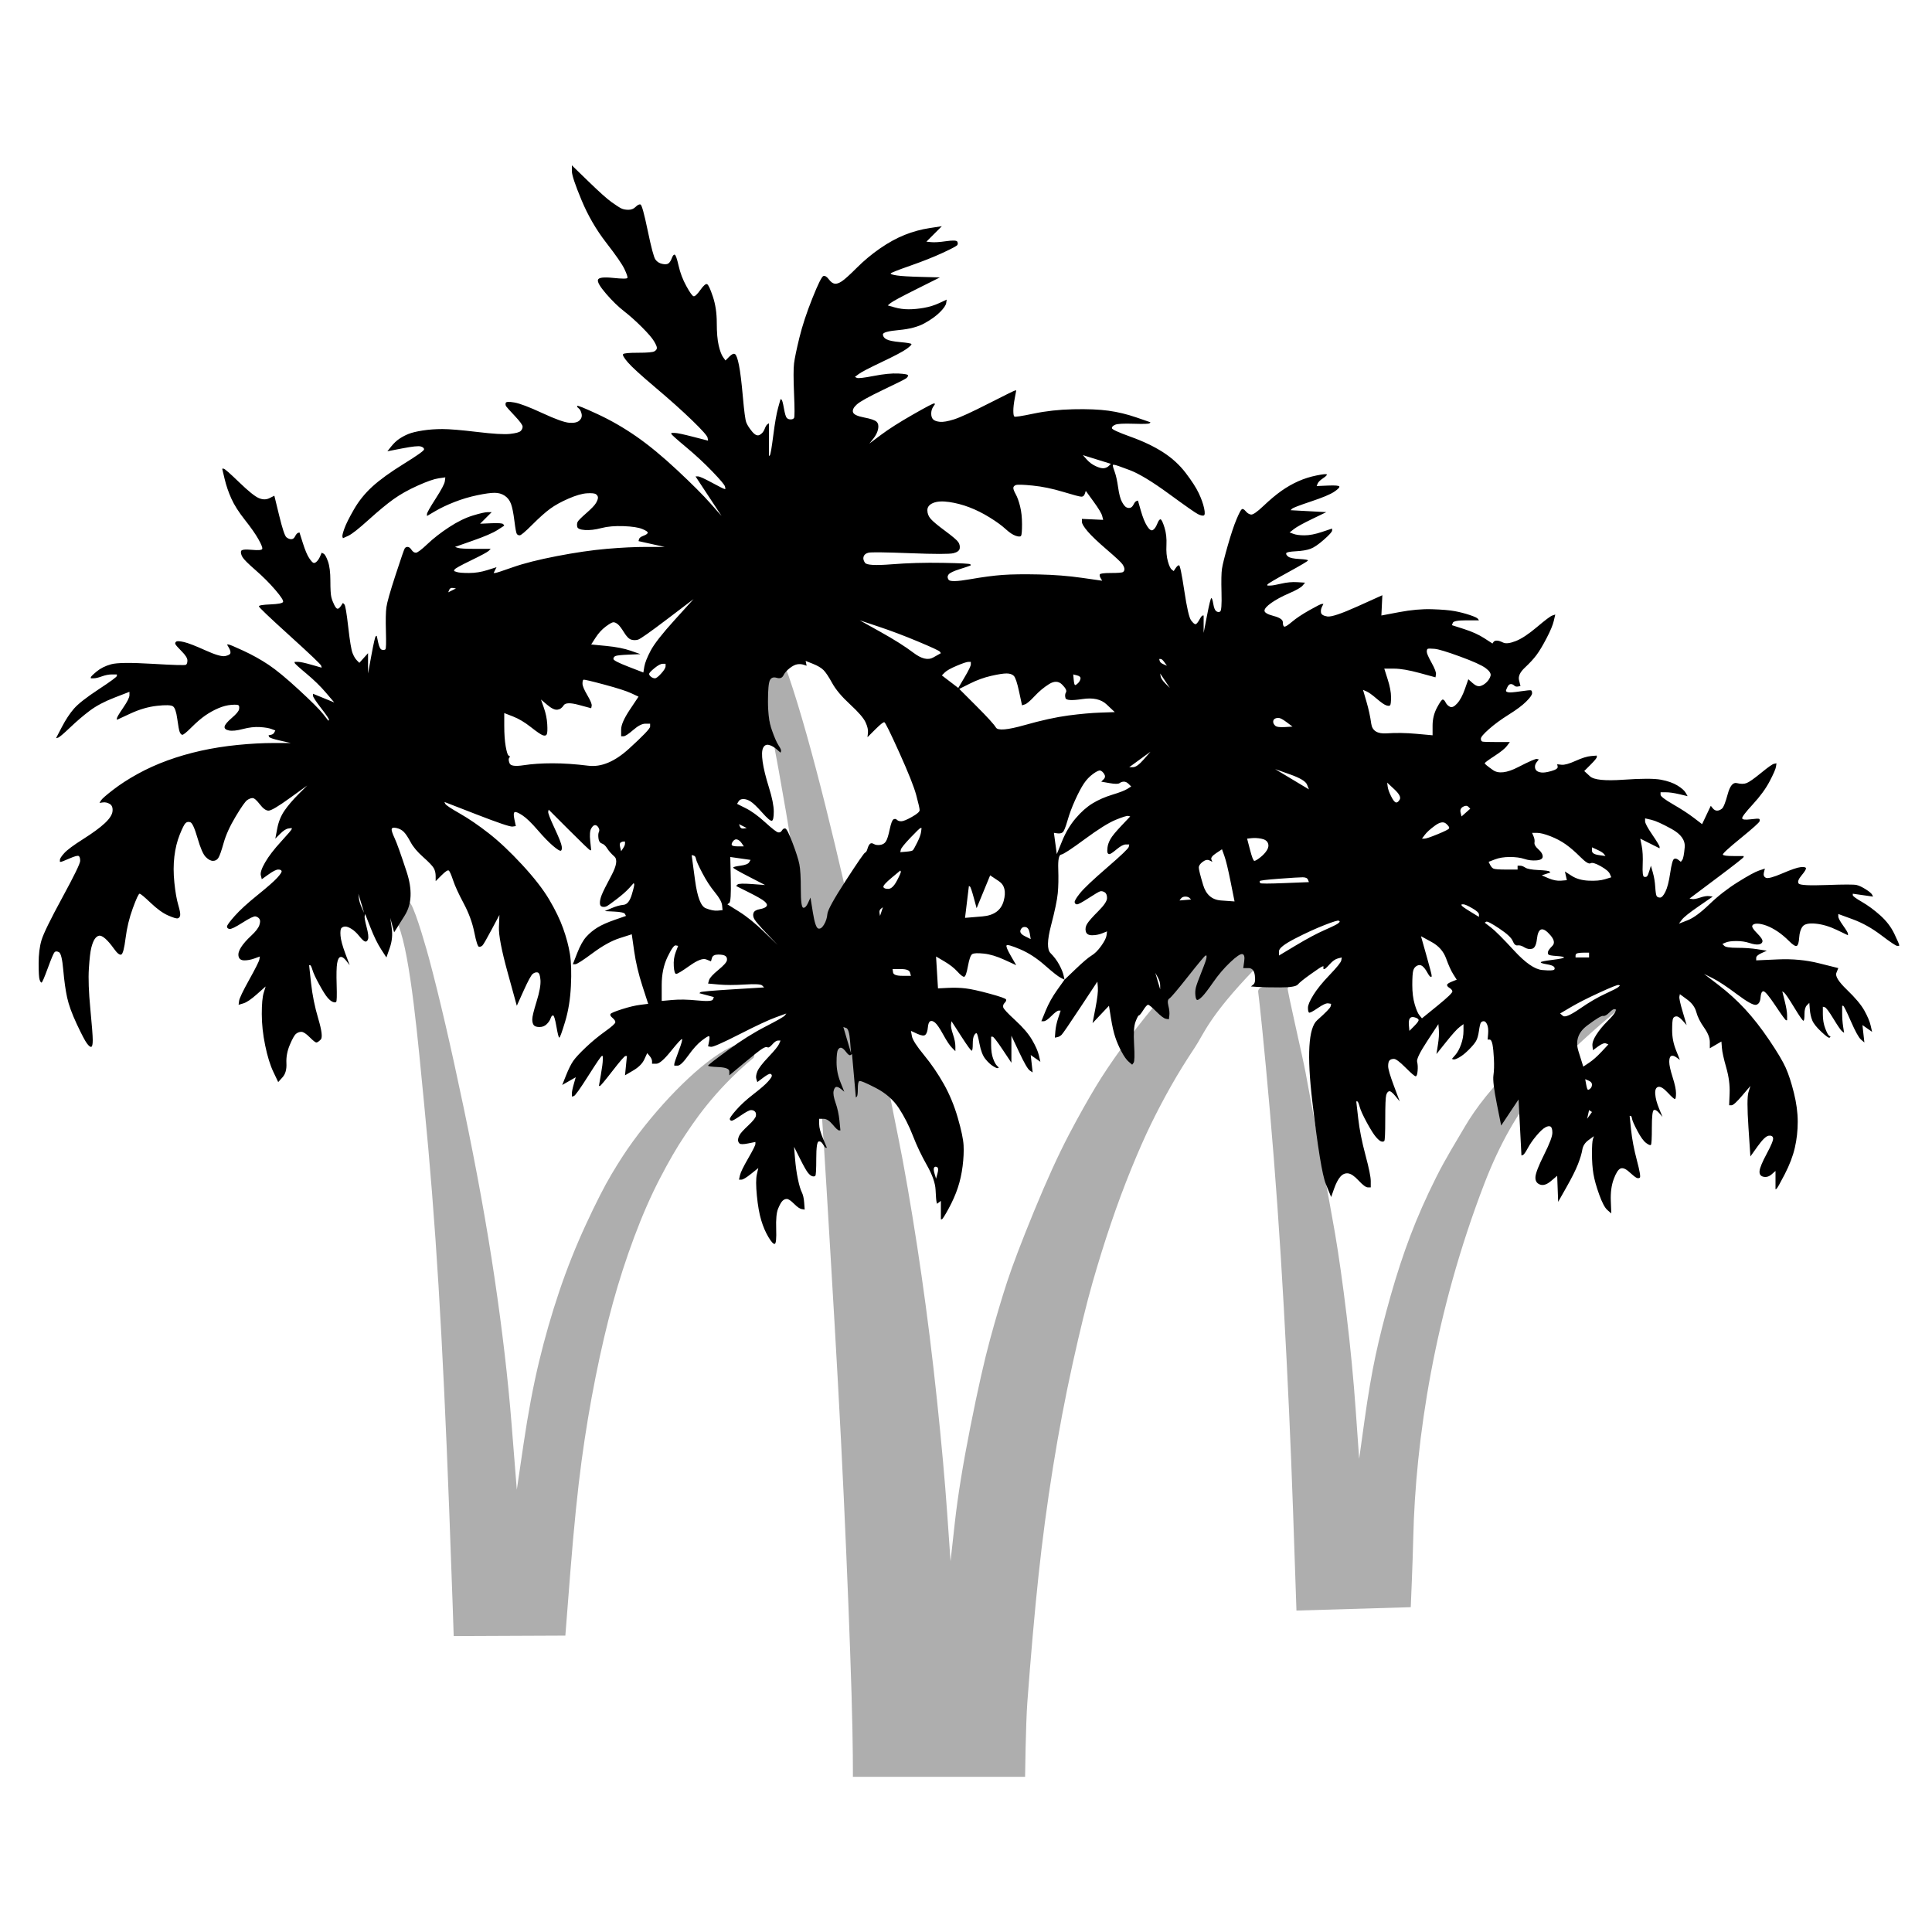 <?xml version="1.0" encoding="UTF-8" standalone="no"?>
<!DOCTYPE svg PUBLIC "-//W3C//DTD SVG 1.1//EN" "http://www.w3.org/Graphics/SVG/1.1/DTD/svg11.dtd">
<svg height="100%" stroke-miterlimit="10" style="fill-rule:nonzero;clip-rule:evenodd;stroke-linecap:round;stroke-linejoin:round;" version="1.1" viewBox="0 0 24 24" width="100%" xml:space="preserve" xmlns="http://www.w3.org/2000/svg" xmlns:vectornator="http://vectornator.io" xmlns:xlink="http://www.w3.org/1999/xlink">
<g id="Untitled" vectornator:layerName="Untitled">
<path d="M4.949 11.495C5.102 11.874 5.196 12.978 5.268 13.706C5.34 14.434 5.4 15.192 5.448 15.98C5.496 16.768 5.54 17.692 5.58 18.752C5.62 19.812 5.636 20.324 5.636 20.324L7.023 20.318C7.023 20.318 7.056 19.892 7.086 19.514C7.13 18.962 7.176 18.508 7.224 18.152C7.272 17.796 7.33 17.448 7.398 17.108C7.466 16.768 7.538 16.46 7.614 16.184C7.69 15.908 7.778 15.636 7.878 15.368C7.978 15.1 8.084 14.858 8.196 14.642C8.308 14.426 8.41 14.25 8.502 14.114C8.594 13.978 8.857 13.558 9.358 13.143C9.408 13.101 9.292 12.903 9.068 13.012C8.721 13.183 8.233 13.672 7.866 14.174C7.773 14.301 7.684 14.44 7.596 14.588C7.508 14.736 7.402 14.944 7.278 15.212C7.154 15.48 7.044 15.756 6.948 16.04C6.852 16.324 6.768 16.616 6.696 16.916C6.624 17.216 6.56 17.556 6.504 17.936C6.476 18.126 6.448 18.316 6.42 18.506C6.398 18.23 6.376 17.954 6.354 17.678C6.31 17.126 6.24 16.526 6.144 15.878C6.048 15.23 5.92 14.524 5.76 13.76C5.6 12.996 5.456 12.376 5.328 11.9C5.312 11.84 5.174 11.341 5.101 11.224C5.021 11.094 4.91 11.396 4.949 11.495ZM13.614 13.496C13.524 13.645 13.41 13.844 13.278 14.096C13.146 14.348 13.002 14.664 12.846 15.044C12.69 15.424 12.578 15.718 12.51 15.926C12.442 16.134 12.372 16.37 12.3 16.634C12.228 16.898 12.146 17.262 12.054 17.726C11.962 18.19 11.898 18.584 11.862 18.908C11.844 19.07 11.826 19.232 11.808 19.394C11.794 19.194 11.78 18.994 11.766 18.794C11.738 18.394 11.696 17.928 11.64 17.396C11.584 16.864 11.52 16.348 11.448 15.848C11.376 15.348 11.298 14.87 11.214 14.414C11.182 14.242 10.372 10.07 9.795 8.392C9.656 7.986 9.613 8.306 9.613 8.306C9.613 8.306 9.431 8.296 9.451 8.396C10.116 11.77 10.158 12.943 10.326 15.74C10.383 16.696 10.438 17.652 10.482 18.608C10.526 19.564 10.558 20.374 10.578 21.038C10.598 21.702 10.595 22.072 10.595 22.072L12.734 22.072C12.734 22.072 12.742 21.418 12.762 21.146C12.806 20.554 12.852 20.032 12.9 19.58C12.948 19.128 13.008 18.678 13.08 18.23C13.152 17.782 13.234 17.35 13.326 16.934C13.418 16.518 13.5 16.184 13.572 15.932C13.644 15.68 13.72 15.436 13.8 15.2C13.88 14.964 13.964 14.738 14.052 14.522C14.14 14.306 14.222 14.12 14.298 13.964C14.374 13.808 14.456 13.652 14.544 13.496C14.632 13.34 14.732 13.178 14.844 13.01C14.956 12.842 15.015 12.632 15.578 12.046C15.653 11.967 15.244 11.617 15.21 11.64C14.695 11.986 13.942 12.95 13.614 13.496ZM15.63 12.324C15.646 12.444 15.706 13.014 15.774 13.79C15.842 14.566 15.9 15.384 15.948 16.244C15.996 17.104 16.034 17.938 16.062 18.746C16.09 19.554 16.105 20.007 16.105 20.007L17.525 19.965C17.525 19.965 17.55 19.383 17.556 19.106C17.583 17.89 17.819 16.312 18.442 14.696C18.82 13.719 19.296 13.222 20.021 12.608C20.219 12.441 19.957 12.57 19.927 12.579C19.087 12.816 18.454 13.555 18.198 13.994C18.092 14.176 17.962 14.382 17.838 14.63C17.714 14.878 17.608 15.118 17.52 15.35C17.432 15.582 17.35 15.832 17.274 16.1C17.198 16.368 17.136 16.614 17.088 16.838C17.04 17.062 16.994 17.332 16.95 17.648C16.928 17.806 16.906 17.964 16.884 18.122C16.87 17.924 16.856 17.726 16.842 17.528C16.814 17.132 16.776 16.736 16.728 16.34C16.68 15.944 16.632 15.604 16.584 15.32C16.536 15.036 16.236 13.418 16.218 13.322C16.182 13.13 15.988 12.294 15.996 12.278C16 12.27 16.004 12.262 16.008 12.254C15.958 12.256 15.614 12.204 15.63 12.324Z" fill="#aeaeae" fill-rule="nonzero" opacity="1" stroke="none"/>
<path d="M7.104 2.126C7.104 2.174 7.144 2.294 7.224 2.486C7.304 2.678 7.406 2.854 7.53 3.014C7.654 3.174 7.73 3.284 7.758 3.344C7.786 3.404 7.798 3.44 7.794 3.452C7.79 3.464 7.73 3.464 7.614 3.452C7.498 3.44 7.436 3.448 7.428 3.476C7.42 3.504 7.454 3.562 7.53 3.65C7.606 3.738 7.68 3.81 7.752 3.866C7.824 3.922 7.898 3.988 7.974 4.064C8.05 4.14 8.1 4.198 8.124 4.238C8.148 4.278 8.16 4.306 8.16 4.322C8.16 4.338 8.15 4.352 8.13 4.364C8.11 4.376 8.042 4.382 7.926 4.382C7.81 4.382 7.748 4.388 7.74 4.4C7.732 4.412 7.752 4.446 7.8 4.502C7.848 4.558 7.962 4.662 8.142 4.814C8.322 4.966 8.474 5.102 8.598 5.222C8.722 5.342 8.786 5.414 8.79 5.438C8.792 5.45 8.794 5.462 8.796 5.474C8.734 5.458 8.672 5.442 8.61 5.426C8.486 5.394 8.41 5.378 8.382 5.378C8.368 5.378 8.354 5.378 8.34 5.378C8.34 5.382 8.34 5.386 8.34 5.39C8.34 5.398 8.4 5.452 8.52 5.552C8.64 5.652 8.75 5.754 8.85 5.858C8.95 5.962 9.002 6.024 9.006 6.044C9.008 6.054 9.01 6.064 9.012 6.074C9.008 6.074 9.004 6.074 9 6.074C8.992 6.074 8.94 6.048 8.844 5.996C8.748 5.944 8.69 5.918 8.67 5.918C8.66 5.918 8.65 5.918 8.64 5.918C8.694 6 8.748 6.082 8.802 6.164C8.856 6.246 8.91 6.328 8.964 6.41C8.918 6.358 8.872 6.306 8.826 6.254C8.734 6.15 8.596 6.012 8.412 5.84C8.228 5.668 8.058 5.528 7.902 5.42C7.746 5.312 7.586 5.22 7.422 5.144C7.258 5.068 7.174 5.034 7.17 5.042C7.166 5.05 7.172 5.06 7.188 5.072C7.204 5.084 7.216 5.106 7.224 5.138C7.232 5.17 7.224 5.198 7.2 5.222C7.176 5.246 7.134 5.256 7.074 5.252C7.014 5.248 6.902 5.208 6.738 5.132C6.574 5.056 6.458 5.012 6.39 5C6.322 4.988 6.286 4.99 6.282 5.006C6.278 5.022 6.28 5.036 6.288 5.048C6.296 5.06 6.332 5.1 6.396 5.168C6.46 5.236 6.492 5.28 6.492 5.3C6.492 5.32 6.484 5.338 6.468 5.354C6.452 5.37 6.408 5.382 6.336 5.39C6.264 5.398 6.128 5.39 5.928 5.366C5.728 5.342 5.584 5.33 5.496 5.33C5.408 5.33 5.326 5.336 5.25 5.348C5.174 5.36 5.116 5.374 5.076 5.39C5.036 5.406 4.998 5.426 4.962 5.45C4.926 5.474 4.892 5.506 4.86 5.546C4.844 5.566 4.828 5.586 4.812 5.606C4.874 5.594 4.936 5.582 4.998 5.57C5.122 5.546 5.198 5.538 5.226 5.546C5.254 5.554 5.268 5.566 5.268 5.582C5.268 5.598 5.184 5.658 5.016 5.762C4.848 5.866 4.718 5.96 4.626 6.044C4.534 6.128 4.458 6.222 4.398 6.326C4.338 6.43 4.298 6.51 4.278 6.566C4.258 6.622 4.25 6.656 4.254 6.668C4.256 6.674 4.258 6.68 4.26 6.686C4.282 6.676 4.304 6.666 4.326 6.656C4.37 6.636 4.454 6.57 4.578 6.458C4.702 6.346 4.806 6.26 4.89 6.2C4.974 6.14 5.074 6.084 5.19 6.032C5.306 5.98 5.392 5.95 5.448 5.942C5.476 5.938 5.504 5.934 5.532 5.93C5.53 5.946 5.528 5.962 5.526 5.978C5.522 6.01 5.484 6.082 5.412 6.194C5.34 6.306 5.304 6.37 5.304 6.386C5.304 6.394 5.304 6.402 5.304 6.41C5.338 6.39 5.372 6.37 5.406 6.35C5.474 6.31 5.554 6.272 5.646 6.236C5.738 6.2 5.832 6.172 5.928 6.152C6.024 6.132 6.096 6.122 6.144 6.122C6.192 6.122 6.234 6.134 6.27 6.158C6.306 6.182 6.332 6.216 6.348 6.26C6.364 6.304 6.378 6.374 6.39 6.47C6.402 6.566 6.412 6.62 6.42 6.632C6.428 6.644 6.44 6.65 6.456 6.65C6.472 6.65 6.524 6.606 6.612 6.518C6.7 6.43 6.774 6.364 6.834 6.32C6.894 6.276 6.97 6.234 7.062 6.194C7.154 6.154 7.23 6.132 7.29 6.128C7.35 6.124 7.388 6.128 7.404 6.14C7.42 6.152 7.428 6.166 7.428 6.182C7.428 6.198 7.42 6.22 7.404 6.248C7.388 6.276 7.348 6.318 7.284 6.374C7.22 6.43 7.184 6.466 7.176 6.482C7.168 6.498 7.166 6.518 7.17 6.542C7.174 6.566 7.206 6.58 7.266 6.584C7.326 6.588 7.394 6.58 7.47 6.56C7.546 6.54 7.638 6.532 7.746 6.536C7.854 6.54 7.932 6.552 7.98 6.572C8.028 6.592 8.05 6.608 8.046 6.62C8.042 6.632 8.024 6.644 7.992 6.656C7.96 6.668 7.942 6.682 7.938 6.698C7.936 6.706 7.934 6.714 7.932 6.722C7.986 6.734 8.04 6.746 8.094 6.758C8.148 6.77 8.202 6.782 8.256 6.794C8.182 6.794 8.108 6.794 8.034 6.794C7.886 6.794 7.72 6.802 7.536 6.818C7.352 6.834 7.146 6.864 6.918 6.908C6.69 6.952 6.508 6.998 6.372 7.046C6.236 7.094 6.162 7.118 6.15 7.118C6.144 7.118 6.138 7.118 6.132 7.118C6.138 7.106 6.144 7.094 6.15 7.082C6.156 7.07 6.162 7.058 6.168 7.046C6.13 7.058 6.092 7.07 6.054 7.082C5.978 7.106 5.902 7.118 5.826 7.118C5.75 7.118 5.7 7.114 5.676 7.106C5.664 7.102 5.652 7.098 5.64 7.094C5.642 7.088 5.644 7.082 5.646 7.076C5.65 7.064 5.718 7.026 5.85 6.962C5.982 6.898 6.056 6.858 6.072 6.842C6.08 6.834 6.088 6.826 6.096 6.818C6.034 6.818 5.972 6.818 5.91 6.818C5.786 6.818 5.712 6.814 5.688 6.806C5.676 6.802 5.664 6.798 5.652 6.794C5.726 6.768 5.8 6.742 5.874 6.716C6.022 6.664 6.124 6.62 6.18 6.584C6.208 6.566 6.236 6.548 6.264 6.53C6.26 6.524 6.256 6.518 6.252 6.512C6.244 6.5 6.194 6.496 6.102 6.5C6.056 6.502 6.01 6.504 5.964 6.506C5.988 6.482 6.012 6.458 6.036 6.434C6.06 6.41 6.084 6.386 6.108 6.362C6.092 6.362 6.076 6.362 6.06 6.362C6.028 6.362 5.966 6.376 5.874 6.404C5.782 6.432 5.684 6.48 5.58 6.548C5.476 6.616 5.386 6.686 5.31 6.758C5.234 6.83 5.186 6.866 5.166 6.866C5.146 6.866 5.128 6.854 5.112 6.83C5.096 6.806 5.08 6.794 5.064 6.794C5.048 6.794 5.036 6.8 5.028 6.812C5.02 6.824 4.982 6.934 4.914 7.142C4.846 7.35 4.808 7.484 4.8 7.544C4.792 7.604 4.79 7.704 4.794 7.844C4.798 7.984 4.796 8.058 4.788 8.066C4.78 8.074 4.766 8.076 4.746 8.072C4.726 8.068 4.71 8.038 4.698 7.982C4.692 7.954 4.686 7.926 4.68 7.898C4.676 7.9 4.672 7.902 4.668 7.904C4.66 7.908 4.642 7.986 4.614 8.138C4.6 8.214 4.586 8.29 4.572 8.366C4.572 8.324 4.572 8.282 4.572 8.24C4.572 8.198 4.572 8.156 4.572 8.114C4.554 8.134 4.536 8.154 4.518 8.174C4.5 8.194 4.482 8.214 4.464 8.234C4.454 8.224 4.444 8.214 4.434 8.204C4.414 8.184 4.396 8.154 4.38 8.114C4.364 8.074 4.346 7.966 4.326 7.79C4.306 7.614 4.29 7.52 4.278 7.508C4.272 7.502 4.266 7.496 4.26 7.49C4.252 7.502 4.244 7.514 4.236 7.526C4.22 7.55 4.206 7.562 4.194 7.562C4.182 7.562 4.168 7.546 4.152 7.514C4.136 7.482 4.124 7.45 4.116 7.418C4.108 7.386 4.104 7.318 4.104 7.214C4.104 7.11 4.094 7.03 4.074 6.974C4.054 6.918 4.036 6.886 4.02 6.878C4.012 6.874 4.004 6.87 3.996 6.866C3.99 6.88 3.984 6.894 3.978 6.908C3.966 6.936 3.952 6.958 3.936 6.974C3.92 6.99 3.906 6.996 3.894 6.992C3.882 6.988 3.864 6.968 3.84 6.932C3.816 6.896 3.79 6.834 3.762 6.746C3.748 6.702 3.734 6.658 3.72 6.614C3.714 6.616 3.708 6.618 3.702 6.62C3.69 6.624 3.678 6.638 3.666 6.662C3.654 6.686 3.638 6.698 3.618 6.698C3.598 6.698 3.578 6.69 3.558 6.674C3.538 6.658 3.508 6.568 3.468 6.404C3.448 6.322 3.428 6.24 3.408 6.158C3.388 6.168 3.368 6.178 3.348 6.188C3.308 6.208 3.264 6.208 3.216 6.188C3.168 6.168 3.086 6.102 2.97 5.99C2.854 5.878 2.79 5.822 2.778 5.822C2.772 5.822 2.766 5.822 2.76 5.822C2.77 5.864 2.78 5.906 2.79 5.948C2.81 6.032 2.838 6.114 2.874 6.194C2.91 6.274 2.966 6.362 3.042 6.458C3.118 6.554 3.174 6.634 3.21 6.698C3.246 6.762 3.262 6.802 3.258 6.818C3.254 6.834 3.21 6.838 3.126 6.83C3.042 6.822 2.998 6.828 2.994 6.848C2.99 6.868 2.996 6.892 3.012 6.92C3.028 6.948 3.082 7.002 3.174 7.082C3.266 7.162 3.348 7.244 3.42 7.328C3.492 7.412 3.524 7.462 3.516 7.478C3.508 7.494 3.456 7.504 3.36 7.508C3.264 7.512 3.216 7.52 3.216 7.532C3.216 7.544 3.344 7.666 3.6 7.898C3.856 8.13 3.986 8.254 3.99 8.27C3.992 8.278 3.994 8.286 3.996 8.294C3.954 8.282 3.912 8.27 3.87 8.258C3.786 8.234 3.73 8.222 3.702 8.222C3.688 8.222 3.674 8.222 3.66 8.222C3.66 8.226 3.66 8.23 3.66 8.234C3.66 8.242 3.708 8.286 3.804 8.366C3.9 8.446 3.982 8.526 4.05 8.606C4.084 8.646 4.118 8.686 4.152 8.726C4.108 8.708 4.064 8.69 4.02 8.672C3.976 8.654 3.932 8.636 3.888 8.618C3.888 8.626 3.888 8.634 3.888 8.642C3.888 8.658 3.922 8.71 3.99 8.798C4.058 8.886 4.09 8.934 4.086 8.942C4.084 8.946 4.082 8.95 4.08 8.954C4.058 8.926 4.036 8.898 4.014 8.87C3.97 8.814 3.87 8.714 3.714 8.57C3.558 8.426 3.432 8.322 3.336 8.258C3.24 8.194 3.136 8.136 3.024 8.084C2.912 8.032 2.85 8.006 2.838 8.006C2.832 8.006 2.826 8.006 2.82 8.006C2.828 8.02 2.836 8.034 2.844 8.048C2.86 8.076 2.866 8.098 2.862 8.114C2.858 8.13 2.836 8.142 2.796 8.15C2.756 8.158 2.674 8.134 2.55 8.078C2.426 8.022 2.338 7.988 2.286 7.976C2.234 7.964 2.202 7.962 2.19 7.97C2.178 7.978 2.174 7.988 2.178 8C2.182 8.012 2.208 8.042 2.256 8.09C2.304 8.138 2.328 8.176 2.328 8.204C2.328 8.232 2.322 8.25 2.31 8.258C2.298 8.266 2.158 8.262 1.89 8.246C1.622 8.23 1.452 8.232 1.38 8.252C1.308 8.272 1.248 8.302 1.2 8.342C1.152 8.382 1.128 8.406 1.128 8.414C1.128 8.418 1.128 8.422 1.128 8.426C1.14 8.426 1.152 8.426 1.164 8.426C1.188 8.426 1.222 8.418 1.266 8.402C1.31 8.386 1.352 8.378 1.392 8.378C1.412 8.378 1.432 8.378 1.452 8.378C1.452 8.384 1.452 8.39 1.452 8.396C1.452 8.408 1.376 8.464 1.224 8.564C1.072 8.664 0.97 8.744 0.918 8.804C0.866 8.864 0.816 8.94 0.768 9.032C0.744 9.078 0.72 9.124 0.696 9.17C0.704 9.168 0.712 9.166 0.72 9.164C0.736 9.16 0.786 9.118 0.87 9.038C0.954 8.958 1.036 8.888 1.116 8.828C1.196 8.768 1.298 8.714 1.422 8.666C1.484 8.642 1.546 8.618 1.608 8.594C1.608 8.608 1.608 8.622 1.608 8.636C1.608 8.664 1.582 8.716 1.53 8.792C1.478 8.868 1.452 8.912 1.452 8.924C1.452 8.93 1.452 8.936 1.452 8.942C1.508 8.916 1.564 8.89 1.62 8.864C1.732 8.812 1.842 8.78 1.95 8.768C2.058 8.756 2.124 8.758 2.148 8.774C2.172 8.79 2.19 8.842 2.202 8.93C2.214 9.018 2.224 9.072 2.232 9.092C2.24 9.112 2.25 9.124 2.262 9.128C2.274 9.132 2.312 9.102 2.376 9.038C2.44 8.974 2.498 8.924 2.55 8.888C2.602 8.852 2.656 8.822 2.712 8.798C2.768 8.774 2.822 8.76 2.874 8.756C2.926 8.752 2.956 8.754 2.964 8.762C2.972 8.77 2.974 8.786 2.97 8.81C2.966 8.834 2.936 8.87 2.88 8.918C2.824 8.966 2.794 9.002 2.79 9.026C2.786 9.05 2.804 9.066 2.844 9.074C2.884 9.082 2.942 9.076 3.018 9.056C3.094 9.036 3.164 9.028 3.228 9.032C3.292 9.036 3.34 9.044 3.372 9.056C3.388 9.062 3.404 9.068 3.42 9.074C3.416 9.082 3.412 9.09 3.408 9.098C3.4 9.114 3.386 9.124 3.366 9.128C3.356 9.13 3.346 9.132 3.336 9.134C3.338 9.14 3.34 9.146 3.342 9.152C3.346 9.164 3.392 9.18 3.48 9.2C3.524 9.21 3.568 9.22 3.612 9.23C3.542 9.23 3.472 9.23 3.402 9.23C3.262 9.23 3.112 9.238 2.952 9.254C2.792 9.27 2.64 9.294 2.496 9.326C2.352 9.358 2.214 9.398 2.082 9.446C1.95 9.494 1.826 9.55 1.71 9.614C1.594 9.678 1.492 9.744 1.404 9.812C1.316 9.88 1.266 9.924 1.254 9.944C1.248 9.954 1.242 9.964 1.236 9.974C1.25 9.972 1.264 9.97 1.278 9.968C1.306 9.964 1.334 9.97 1.362 9.986C1.39 10.002 1.402 10.032 1.398 10.076C1.394 10.12 1.362 10.17 1.302 10.226C1.242 10.282 1.152 10.348 1.032 10.424C0.912 10.5 0.834 10.558 0.798 10.598C0.762 10.638 0.744 10.666 0.744 10.682C0.744 10.69 0.744 10.698 0.744 10.706C0.748 10.706 0.752 10.706 0.756 10.706C0.764 10.706 0.8 10.692 0.864 10.664C0.928 10.636 0.966 10.626 0.978 10.634C0.99 10.642 0.996 10.662 0.996 10.694C0.996 10.726 0.922 10.878 0.774 11.15C0.626 11.422 0.54 11.598 0.516 11.678C0.492 11.758 0.48 11.854 0.48 11.966C0.48 12.078 0.484 12.146 0.492 12.17C0.5 12.194 0.508 12.206 0.516 12.206C0.524 12.206 0.55 12.146 0.594 12.026C0.638 11.906 0.666 11.84 0.678 11.828C0.69 11.816 0.708 11.816 0.732 11.828C0.756 11.84 0.774 11.914 0.786 12.05C0.798 12.186 0.814 12.3 0.834 12.392C0.854 12.484 0.894 12.594 0.954 12.722C1.014 12.85 1.056 12.93 1.08 12.962C1.104 12.994 1.122 13.008 1.134 13.004C1.146 13 1.152 12.972 1.152 12.92C1.152 12.868 1.142 12.738 1.122 12.53C1.102 12.322 1.096 12.156 1.104 12.032C1.112 11.908 1.122 11.822 1.134 11.774C1.146 11.726 1.16 11.69 1.176 11.666C1.192 11.642 1.21 11.628 1.23 11.624C1.25 11.62 1.276 11.632 1.308 11.66C1.34 11.688 1.376 11.73 1.416 11.786C1.456 11.842 1.486 11.866 1.506 11.858C1.526 11.85 1.544 11.782 1.56 11.654C1.576 11.526 1.606 11.402 1.65 11.282C1.694 11.162 1.722 11.102 1.734 11.102C1.746 11.102 1.792 11.14 1.872 11.216C1.952 11.292 2.024 11.344 2.088 11.372C2.152 11.4 2.192 11.412 2.208 11.408C2.224 11.404 2.234 11.392 2.238 11.372C2.242 11.352 2.234 11.308 2.214 11.24C2.194 11.172 2.178 11.08 2.166 10.964C2.154 10.848 2.154 10.74 2.166 10.64C2.178 10.54 2.2 10.45 2.232 10.37C2.264 10.29 2.288 10.242 2.304 10.226C2.32 10.21 2.34 10.206 2.364 10.214C2.388 10.222 2.418 10.288 2.454 10.412C2.49 10.536 2.524 10.614 2.556 10.646C2.588 10.678 2.618 10.694 2.646 10.694C2.674 10.694 2.696 10.682 2.712 10.658C2.728 10.634 2.75 10.572 2.778 10.472C2.806 10.372 2.856 10.262 2.928 10.142C3 10.022 3.048 9.954 3.072 9.938C3.096 9.922 3.118 9.914 3.138 9.914C3.158 9.914 3.188 9.94 3.228 9.992C3.268 10.044 3.304 10.07 3.336 10.07C3.368 10.07 3.456 10.018 3.6 9.914C3.672 9.862 3.744 9.81 3.816 9.758C3.78 9.794 3.744 9.83 3.708 9.866C3.636 9.938 3.578 10.006 3.534 10.07C3.49 10.134 3.46 10.208 3.444 10.292C3.436 10.334 3.428 10.376 3.42 10.418C3.44 10.398 3.46 10.378 3.48 10.358C3.52 10.318 3.554 10.296 3.582 10.292C3.596 10.29 3.61 10.288 3.624 10.286C3.624 10.29 3.624 10.294 3.624 10.298C3.624 10.306 3.58 10.358 3.492 10.454C3.404 10.55 3.338 10.636 3.294 10.712C3.25 10.788 3.232 10.842 3.24 10.874C3.244 10.89 3.248 10.906 3.252 10.922C3.28 10.902 3.308 10.882 3.336 10.862C3.392 10.822 3.432 10.802 3.456 10.802C3.48 10.802 3.494 10.808 3.498 10.82C3.502 10.832 3.484 10.86 3.444 10.904C3.404 10.948 3.322 11.02 3.198 11.12C3.074 11.22 2.98 11.306 2.916 11.378C2.852 11.45 2.82 11.494 2.82 11.51C2.82 11.526 2.83 11.536 2.85 11.54C2.87 11.544 2.924 11.518 3.012 11.462C3.1 11.406 3.154 11.38 3.174 11.384C3.194 11.388 3.21 11.398 3.222 11.414C3.234 11.43 3.234 11.456 3.222 11.492C3.21 11.528 3.176 11.572 3.12 11.624C3.064 11.676 3.022 11.724 2.994 11.768C2.966 11.812 2.956 11.85 2.964 11.882C2.972 11.914 2.996 11.93 3.036 11.93C3.076 11.93 3.118 11.922 3.162 11.906C3.184 11.898 3.206 11.89 3.228 11.882C3.226 11.894 3.224 11.906 3.222 11.918C3.218 11.942 3.176 12.026 3.096 12.17C3.016 12.314 2.974 12.402 2.97 12.434C2.968 12.45 2.966 12.466 2.964 12.482C2.984 12.476 3.004 12.47 3.024 12.464C3.064 12.452 3.12 12.414 3.192 12.35C3.228 12.318 3.264 12.286 3.3 12.254C3.292 12.28 3.284 12.306 3.276 12.332C3.26 12.384 3.252 12.472 3.252 12.596C3.252 12.72 3.266 12.85 3.294 12.986C3.322 13.122 3.356 13.232 3.396 13.316C3.416 13.358 3.436 13.4 3.456 13.442C3.474 13.422 3.492 13.402 3.51 13.382C3.546 13.342 3.562 13.284 3.558 13.208C3.554 13.132 3.568 13.056 3.6 12.98C3.632 12.904 3.658 12.858 3.678 12.842C3.698 12.826 3.72 12.818 3.744 12.818C3.768 12.818 3.802 12.84 3.846 12.884C3.89 12.928 3.918 12.95 3.93 12.95C3.942 12.95 3.96 12.938 3.984 12.914C4.008 12.89 3.998 12.804 3.954 12.656C3.91 12.508 3.88 12.36 3.864 12.212C3.856 12.138 3.848 12.064 3.84 11.99C3.844 11.99 3.848 11.99 3.852 11.99C3.86 11.99 3.87 12.01 3.882 12.05C3.894 12.09 3.922 12.15 3.966 12.23C4.01 12.31 4.044 12.364 4.068 12.392C4.092 12.42 4.114 12.438 4.134 12.446C4.154 12.454 4.168 12.454 4.176 12.446C4.184 12.438 4.186 12.368 4.182 12.236C4.178 12.104 4.18 12.014 4.188 11.966C4.196 11.918 4.21 11.892 4.23 11.888C4.25 11.884 4.274 11.9 4.302 11.936C4.316 11.954 4.33 11.972 4.344 11.99C4.326 11.942 4.308 11.894 4.29 11.846C4.254 11.75 4.234 11.676 4.23 11.624C4.226 11.572 4.23 11.54 4.242 11.528C4.254 11.516 4.27 11.51 4.29 11.51C4.31 11.51 4.336 11.52 4.368 11.54C4.4 11.56 4.432 11.59 4.464 11.63C4.496 11.67 4.52 11.692 4.536 11.696C4.552 11.7 4.564 11.69 4.572 11.666C4.58 11.642 4.574 11.592 4.554 11.516C4.534 11.44 4.526 11.394 4.53 11.378C4.532 11.37 4.534 11.362 4.536 11.354C4.558 11.41 4.58 11.466 4.602 11.522C4.646 11.634 4.69 11.724 4.734 11.792C4.756 11.826 4.778 11.86 4.8 11.894C4.814 11.854 4.828 11.814 4.842 11.774C4.87 11.694 4.878 11.612 4.866 11.528C4.86 11.486 4.854 11.444 4.848 11.402C4.856 11.432 4.864 11.462 4.872 11.492C4.88 11.522 4.888 11.552 4.896 11.582C4.94 11.512 4.984 11.442 5.028 11.372C5.116 11.232 5.124 11.052 5.052 10.832C4.98 10.612 4.93 10.472 4.902 10.412C4.874 10.352 4.862 10.314 4.866 10.298C4.87 10.282 4.89 10.278 4.926 10.286C4.962 10.294 4.992 10.31 5.016 10.334C5.04 10.358 5.068 10.4 5.1 10.46C5.132 10.52 5.184 10.582 5.256 10.646C5.328 10.71 5.372 10.756 5.388 10.784C5.404 10.812 5.412 10.846 5.412 10.886C5.412 10.906 5.412 10.926 5.412 10.946C5.436 10.922 5.46 10.898 5.484 10.874C5.532 10.826 5.562 10.806 5.574 10.814C5.586 10.822 5.604 10.862 5.628 10.934C5.652 11.006 5.696 11.102 5.76 11.222C5.824 11.342 5.868 11.462 5.892 11.582C5.916 11.702 5.936 11.762 5.952 11.762C5.968 11.762 5.982 11.756 5.994 11.744C6.006 11.732 6.044 11.666 6.108 11.546C6.14 11.486 6.172 11.426 6.204 11.366C6.202 11.416 6.2 11.466 6.198 11.516C6.194 11.616 6.23 11.804 6.306 12.08C6.344 12.218 6.382 12.356 6.42 12.494C6.448 12.432 6.476 12.37 6.504 12.308C6.56 12.184 6.598 12.114 6.618 12.098C6.638 12.082 6.658 12.076 6.678 12.08C6.698 12.084 6.71 12.116 6.714 12.176C6.718 12.236 6.702 12.324 6.666 12.44C6.63 12.556 6.612 12.63 6.612 12.662C6.612 12.694 6.618 12.718 6.63 12.734C6.642 12.75 6.666 12.758 6.702 12.758C6.738 12.758 6.768 12.746 6.792 12.722C6.816 12.698 6.832 12.674 6.84 12.65C6.848 12.626 6.858 12.614 6.87 12.614C6.882 12.614 6.896 12.66 6.912 12.752C6.928 12.844 6.94 12.89 6.948 12.89C6.956 12.89 6.98 12.824 7.02 12.692C7.06 12.56 7.084 12.412 7.092 12.248C7.1 12.084 7.096 11.952 7.08 11.852C7.064 11.752 7.036 11.646 6.996 11.534C6.956 11.422 6.898 11.302 6.822 11.174C6.746 11.046 6.634 10.902 6.486 10.742C6.338 10.582 6.2 10.452 6.072 10.352C5.944 10.252 5.824 10.17 5.712 10.106C5.6 10.042 5.54 10.002 5.532 9.986C5.528 9.978 5.524 9.97 5.52 9.962C5.654 10.014 5.788 10.066 5.922 10.118C6.19 10.222 6.338 10.272 6.366 10.268C6.38 10.266 6.394 10.264 6.408 10.262C6.402 10.234 6.396 10.206 6.39 10.178C6.378 10.122 6.38 10.092 6.396 10.088C6.412 10.084 6.444 10.098 6.492 10.13C6.54 10.162 6.602 10.222 6.678 10.31C6.754 10.398 6.818 10.464 6.87 10.508C6.922 10.552 6.954 10.572 6.966 10.568C6.978 10.564 6.982 10.546 6.978 10.514C6.974 10.482 6.944 10.406 6.888 10.286C6.832 10.166 6.806 10.098 6.81 10.082C6.812 10.074 6.814 10.066 6.816 10.058C6.9 10.142 6.984 10.226 7.068 10.31C7.236 10.478 7.324 10.562 7.332 10.562C7.336 10.562 7.34 10.562 7.344 10.562C7.34 10.524 7.336 10.486 7.332 10.448C7.324 10.372 7.328 10.32 7.344 10.292C7.36 10.264 7.376 10.25 7.392 10.25C7.408 10.25 7.422 10.26 7.434 10.28C7.446 10.3 7.448 10.318 7.44 10.334C7.432 10.35 7.43 10.376 7.434 10.412C7.438 10.448 7.452 10.47 7.476 10.478C7.5 10.486 7.522 10.506 7.542 10.538C7.562 10.57 7.592 10.604 7.632 10.64C7.672 10.676 7.66 10.754 7.596 10.874C7.532 10.994 7.492 11.074 7.476 11.114C7.46 11.154 7.452 11.188 7.452 11.216C7.452 11.244 7.462 11.26 7.482 11.264C7.502 11.268 7.52 11.266 7.536 11.258C7.552 11.25 7.594 11.22 7.662 11.168C7.73 11.116 7.782 11.07 7.818 11.03C7.836 11.01 7.854 10.99 7.872 10.97C7.874 10.974 7.876 10.978 7.878 10.982C7.882 10.99 7.872 11.034 7.848 11.114C7.824 11.194 7.79 11.236 7.746 11.24C7.702 11.244 7.652 11.258 7.596 11.282C7.568 11.294 7.54 11.306 7.512 11.318C7.552 11.32 7.592 11.322 7.632 11.324C7.712 11.328 7.756 11.338 7.764 11.354C7.768 11.362 7.772 11.37 7.776 11.378C7.73 11.394 7.684 11.41 7.638 11.426C7.546 11.458 7.474 11.49 7.422 11.522C7.37 11.554 7.324 11.592 7.284 11.636C7.244 11.68 7.206 11.748 7.17 11.84C7.152 11.886 7.134 11.932 7.116 11.978C7.126 11.978 7.136 11.978 7.146 11.978C7.166 11.978 7.238 11.932 7.362 11.84C7.486 11.748 7.598 11.686 7.698 11.654C7.748 11.638 7.798 11.622 7.848 11.606C7.858 11.676 7.868 11.746 7.878 11.816C7.898 11.956 7.932 12.1 7.98 12.248C8.004 12.322 8.028 12.396 8.052 12.47C8.02 12.474 7.988 12.478 7.956 12.482C7.892 12.49 7.816 12.508 7.728 12.536C7.64 12.564 7.592 12.584 7.584 12.596C7.576 12.608 7.584 12.624 7.608 12.644C7.632 12.664 7.644 12.682 7.644 12.698C7.644 12.714 7.602 12.752 7.518 12.812C7.434 12.872 7.354 12.938 7.278 13.01C7.202 13.082 7.15 13.138 7.122 13.178C7.094 13.218 7.064 13.278 7.032 13.358C7.016 13.398 7 13.438 6.984 13.478C7.012 13.462 7.04 13.446 7.068 13.43C7.096 13.414 7.124 13.398 7.152 13.382C7.144 13.41 7.136 13.438 7.128 13.466C7.112 13.522 7.104 13.562 7.104 13.586C7.104 13.598 7.104 13.61 7.104 13.622C7.112 13.62 7.12 13.618 7.128 13.616C7.144 13.612 7.204 13.528 7.308 13.364C7.412 13.2 7.468 13.118 7.476 13.118C7.48 13.118 7.484 13.118 7.488 13.118C7.488 13.134 7.488 13.15 7.488 13.166C7.488 13.198 7.48 13.26 7.464 13.352C7.456 13.398 7.448 13.444 7.44 13.49C7.444 13.49 7.448 13.49 7.452 13.49C7.46 13.49 7.512 13.428 7.608 13.304C7.704 13.18 7.758 13.118 7.77 13.118C7.776 13.118 7.782 13.118 7.788 13.118C7.784 13.158 7.78 13.198 7.776 13.238C7.772 13.278 7.768 13.318 7.764 13.358C7.798 13.338 7.832 13.318 7.866 13.298C7.934 13.258 7.98 13.212 8.004 13.16C8.016 13.134 8.028 13.108 8.04 13.082C8.05 13.094 8.06 13.106 8.07 13.118C8.09 13.142 8.1 13.164 8.1 13.184C8.1 13.194 8.1 13.204 8.1 13.214C8.118 13.214 8.136 13.214 8.154 13.214C8.19 13.214 8.25 13.162 8.334 13.058C8.418 12.954 8.464 12.904 8.472 12.908C8.48 12.912 8.466 12.962 8.43 13.058C8.394 13.154 8.376 13.208 8.376 13.22C8.376 13.226 8.376 13.232 8.376 13.238C8.39 13.238 8.404 13.238 8.418 13.238C8.446 13.238 8.49 13.196 8.55 13.112C8.61 13.028 8.666 12.966 8.718 12.926C8.77 12.886 8.8 12.868 8.808 12.872C8.816 12.876 8.816 12.898 8.808 12.938C8.804 12.958 8.8 12.978 8.796 12.998C8.808 13 8.82 13.002 8.832 13.004C8.856 13.008 8.974 12.956 9.186 12.848C9.398 12.74 9.548 12.67 9.636 12.638C9.68 12.622 9.724 12.606 9.768 12.59C9.762 12.598 9.756 12.606 9.75 12.614C9.738 12.63 9.658 12.676 9.51 12.752C9.362 12.828 9.206 12.926 9.042 13.046C8.878 13.166 8.796 13.23 8.796 13.238C8.796 13.246 8.84 13.252 8.928 13.256C9.016 13.26 9.06 13.278 9.06 13.31C9.06 13.326 9.06 13.342 9.06 13.358C9.12 13.308 9.18 13.258 9.24 13.208C9.36 13.108 9.436 13.048 9.468 13.028C9.5 13.008 9.522 13.002 9.534 13.01C9.546 13.018 9.566 13.006 9.594 12.974C9.622 12.942 9.646 12.926 9.666 12.926C9.676 12.926 9.686 12.926 9.696 12.926C9.69 12.94 9.684 12.954 9.678 12.968C9.666 12.996 9.622 13.05 9.546 13.13C9.47 13.21 9.424 13.27 9.408 13.31C9.392 13.35 9.388 13.382 9.396 13.406C9.4 13.418 9.404 13.43 9.408 13.442C9.432 13.424 9.456 13.406 9.48 13.388C9.528 13.352 9.558 13.336 9.57 13.34C9.582 13.344 9.588 13.352 9.588 13.364C9.588 13.376 9.572 13.4 9.54 13.436C9.508 13.472 9.448 13.524 9.36 13.592C9.272 13.66 9.2 13.726 9.144 13.79C9.088 13.854 9.062 13.892 9.066 13.904C9.07 13.916 9.078 13.922 9.09 13.922C9.102 13.922 9.14 13.9 9.204 13.856C9.268 13.812 9.31 13.79 9.33 13.79C9.35 13.79 9.366 13.796 9.378 13.808C9.39 13.82 9.394 13.838 9.39 13.862C9.386 13.886 9.354 13.926 9.294 13.982C9.234 14.038 9.198 14.078 9.186 14.102C9.174 14.126 9.168 14.146 9.168 14.162C9.168 14.178 9.174 14.192 9.186 14.204C9.198 14.216 9.234 14.216 9.294 14.204C9.324 14.198 9.354 14.192 9.384 14.186C9.384 14.194 9.384 14.202 9.384 14.21C9.384 14.226 9.354 14.286 9.294 14.39C9.234 14.494 9.2 14.564 9.192 14.6C9.188 14.618 9.184 14.636 9.18 14.654C9.19 14.654 9.2 14.654 9.21 14.654C9.23 14.654 9.27 14.63 9.33 14.582C9.36 14.558 9.39 14.534 9.42 14.51C9.414 14.536 9.408 14.562 9.402 14.588C9.39 14.64 9.39 14.728 9.402 14.852C9.414 14.976 9.432 15.078 9.456 15.158C9.48 15.238 9.51 15.308 9.546 15.368C9.582 15.428 9.608 15.456 9.624 15.452C9.64 15.448 9.646 15.386 9.642 15.266C9.638 15.146 9.646 15.062 9.666 15.014C9.686 14.966 9.704 14.934 9.72 14.918C9.736 14.902 9.754 14.894 9.774 14.894C9.794 14.894 9.824 14.914 9.864 14.954C9.904 14.994 9.936 15.016 9.96 15.02C9.972 15.022 9.984 15.024 9.996 15.026C9.994 14.998 9.992 14.97 9.99 14.942C9.986 14.886 9.976 14.842 9.96 14.81C9.944 14.778 9.928 14.724 9.912 14.648C9.896 14.572 9.884 14.486 9.876 14.39C9.872 14.342 9.868 14.294 9.864 14.246C9.888 14.294 9.912 14.342 9.936 14.39C9.984 14.486 10.018 14.546 10.038 14.57C10.058 14.594 10.076 14.608 10.092 14.612C10.108 14.616 10.12 14.614 10.128 14.606C10.136 14.598 10.14 14.526 10.14 14.39C10.14 14.254 10.15 14.184 10.17 14.18C10.19 14.176 10.208 14.188 10.224 14.216C10.24 14.244 10.252 14.258 10.26 14.258C10.264 14.258 10.268 14.258 10.272 14.258C10.256 14.22 10.24 14.182 10.224 14.144C10.192 14.068 10.176 14.008 10.176 13.964C10.176 13.942 10.176 13.92 10.176 13.898C10.194 13.898 10.212 13.898 10.23 13.898C10.266 13.898 10.304 13.922 10.344 13.97C10.384 14.018 10.41 14.042 10.422 14.042C10.428 14.042 10.434 14.042 10.44 14.042C10.436 14.002 10.432 13.962 10.428 13.922C10.42 13.842 10.404 13.768 10.38 13.7C10.356 13.632 10.348 13.582 10.356 13.55C10.364 13.518 10.376 13.502 10.392 13.502C10.408 13.502 10.428 13.512 10.452 13.532C10.464 13.542 10.476 13.552 10.488 13.562C10.472 13.522 10.456 13.482 10.44 13.442C10.408 13.362 10.392 13.28 10.392 13.196C10.392 13.112 10.398 13.06 10.41 13.04C10.422 13.02 10.436 13.012 10.452 13.016C10.468 13.02 10.488 13.038 10.512 13.07C10.536 13.102 10.554 13.114 10.566 13.106C10.572 13.102 10.578 13.098 10.584 13.094C10.592 13.184 10.6 13.274 10.608 13.364C10.616 13.454 10.624 13.544 10.632 13.634C10.636 13.63 10.64 13.626 10.644 13.622C10.652 13.614 10.656 13.582 10.656 13.526C10.656 13.47 10.662 13.438 10.674 13.43C10.686 13.422 10.754 13.45 10.878 13.514C11.002 13.578 11.098 13.662 11.166 13.766C11.234 13.87 11.292 13.984 11.34 14.108C11.388 14.232 11.446 14.354 11.514 14.474C11.582 14.594 11.618 14.696 11.622 14.78C11.626 14.864 11.63 14.914 11.634 14.93C11.636 14.938 11.638 14.946 11.64 14.954C11.648 14.948 11.656 14.942 11.664 14.936C11.672 14.93 11.68 14.924 11.688 14.918C11.688 14.956 11.688 14.994 11.688 15.032C11.688 15.07 11.688 15.108 11.688 15.146C11.692 15.146 11.696 15.146 11.7 15.146C11.708 15.146 11.736 15.102 11.784 15.014C11.832 14.926 11.87 14.84 11.898 14.756C11.926 14.672 11.946 14.582 11.958 14.486C11.97 14.39 11.974 14.304 11.97 14.228C11.966 14.152 11.942 14.038 11.898 13.886C11.854 13.734 11.796 13.594 11.724 13.466C11.652 13.338 11.57 13.218 11.478 13.106C11.386 12.994 11.336 12.916 11.328 12.872C11.324 12.85 11.32 12.828 11.316 12.806C11.342 12.818 11.368 12.83 11.394 12.842C11.446 12.866 11.48 12.87 11.496 12.854C11.512 12.838 11.522 12.808 11.526 12.764C11.53 12.72 11.54 12.694 11.556 12.686C11.572 12.678 11.592 12.684 11.616 12.704C11.64 12.724 11.674 12.774 11.718 12.854C11.762 12.934 11.798 12.988 11.826 13.016C11.84 13.03 11.854 13.044 11.868 13.058C11.868 13.038 11.868 13.018 11.868 12.998C11.868 12.958 11.858 12.908 11.838 12.848C11.818 12.788 11.81 12.746 11.814 12.722C11.816 12.71 11.818 12.698 11.82 12.686C11.86 12.748 11.9 12.81 11.94 12.872C12.02 12.996 12.064 13.056 12.072 13.052C12.08 13.048 12.084 13.02 12.084 12.968C12.084 12.916 12.09 12.88 12.102 12.86C12.114 12.84 12.124 12.832 12.132 12.836C12.14 12.84 12.152 12.884 12.168 12.968C12.184 13.052 12.208 13.114 12.24 13.154C12.272 13.194 12.304 13.224 12.336 13.244C12.368 13.264 12.388 13.272 12.396 13.268C12.4 13.266 12.404 13.264 12.408 13.262C12.4 13.254 12.392 13.246 12.384 13.238C12.368 13.222 12.352 13.192 12.336 13.148C12.32 13.104 12.312 13.048 12.312 12.98C12.312 12.946 12.312 12.912 12.312 12.878C12.318 12.878 12.324 12.878 12.33 12.878C12.342 12.878 12.384 12.932 12.456 13.04C12.492 13.094 12.528 13.148 12.564 13.202C12.564 13.146 12.564 13.09 12.564 13.034C12.564 12.978 12.564 12.922 12.564 12.866C12.596 12.934 12.628 13.002 12.66 13.07C12.724 13.206 12.768 13.282 12.792 13.298C12.804 13.306 12.816 13.314 12.828 13.322C12.824 13.286 12.82 13.25 12.816 13.214C12.812 13.178 12.808 13.142 12.804 13.106C12.824 13.12 12.844 13.134 12.864 13.148C12.884 13.162 12.904 13.176 12.924 13.19C12.918 13.164 12.912 13.138 12.906 13.112C12.894 13.06 12.866 12.996 12.822 12.92C12.778 12.844 12.708 12.762 12.612 12.674C12.516 12.586 12.466 12.532 12.462 12.512C12.458 12.492 12.464 12.474 12.48 12.458C12.496 12.442 12.502 12.428 12.498 12.416C12.494 12.404 12.426 12.38 12.294 12.344C12.162 12.308 12.062 12.286 11.994 12.278C11.926 12.27 11.852 12.268 11.772 12.272C11.732 12.274 11.692 12.276 11.652 12.278C11.648 12.212 11.644 12.146 11.64 12.08C11.636 12.014 11.632 11.948 11.628 11.882C11.662 11.902 11.696 11.922 11.73 11.942C11.798 11.982 11.852 12.024 11.892 12.068C11.932 12.112 11.96 12.134 11.976 12.134C11.992 12.134 12.008 12.09 12.024 12.002C12.04 11.914 12.058 11.864 12.078 11.852C12.098 11.84 12.146 11.838 12.222 11.846C12.298 11.854 12.384 11.88 12.48 11.924C12.528 11.946 12.576 11.968 12.624 11.99C12.602 11.952 12.58 11.914 12.558 11.876C12.514 11.8 12.496 11.756 12.504 11.744C12.512 11.732 12.568 11.748 12.672 11.792C12.776 11.836 12.878 11.902 12.978 11.99C13.078 12.078 13.144 12.13 13.176 12.146C13.192 12.154 13.208 12.162 13.224 12.17C13.194 12.212 13.164 12.254 13.134 12.296C13.074 12.38 13.026 12.466 12.99 12.554C12.972 12.598 12.954 12.642 12.936 12.686C12.946 12.686 12.956 12.686 12.966 12.686C12.986 12.686 13.018 12.664 13.062 12.62C13.106 12.576 13.136 12.554 13.152 12.554C13.16 12.554 13.168 12.554 13.176 12.554C13.166 12.584 13.156 12.614 13.146 12.644C13.126 12.704 13.114 12.76 13.11 12.812C13.108 12.838 13.106 12.864 13.104 12.89C13.114 12.888 13.124 12.886 13.134 12.884C13.154 12.88 13.172 12.87 13.188 12.854C13.204 12.838 13.282 12.724 13.422 12.512C13.492 12.406 13.562 12.3 13.632 12.194C13.634 12.218 13.636 12.242 13.638 12.266C13.642 12.314 13.632 12.4 13.608 12.524C13.596 12.586 13.584 12.648 13.572 12.71C13.606 12.674 13.64 12.638 13.674 12.602C13.708 12.566 13.742 12.53 13.776 12.494C13.784 12.544 13.792 12.594 13.8 12.644C13.816 12.744 13.834 12.824 13.854 12.884C13.874 12.944 13.9 13.004 13.932 13.064C13.964 13.124 13.994 13.166 14.022 13.19C14.036 13.202 14.05 13.214 14.064 13.226C14.07 13.218 14.076 13.21 14.082 13.202C14.094 13.186 14.096 13.11 14.088 12.974C14.08 12.838 14.086 12.744 14.106 12.692C14.126 12.64 14.14 12.614 14.148 12.614C14.156 12.614 14.174 12.592 14.202 12.548C14.23 12.504 14.25 12.482 14.262 12.482C14.274 12.482 14.308 12.51 14.364 12.566C14.42 12.622 14.46 12.652 14.484 12.656C14.496 12.658 14.508 12.66 14.52 12.662C14.522 12.646 14.524 12.63 14.526 12.614C14.53 12.582 14.526 12.542 14.514 12.494C14.502 12.446 14.506 12.416 14.526 12.404C14.546 12.392 14.624 12.3 14.76 12.128C14.896 11.956 14.968 11.87 14.976 11.87C14.98 11.87 14.984 11.87 14.988 11.87C14.988 11.878 14.988 11.886 14.988 11.894C14.988 11.91 14.968 11.968 14.928 12.068C14.888 12.168 14.864 12.234 14.856 12.266C14.848 12.298 14.846 12.332 14.85 12.368C14.854 12.404 14.862 12.422 14.874 12.422C14.886 12.422 14.906 12.408 14.934 12.38C14.962 12.352 15.008 12.292 15.072 12.2C15.136 12.108 15.206 12.026 15.282 11.954C15.358 11.882 15.408 11.848 15.432 11.852C15.456 11.856 15.464 11.886 15.456 11.942C15.452 11.97 15.448 11.998 15.444 12.026C15.466 12.026 15.488 12.026 15.51 12.026C15.554 12.026 15.58 12.056 15.588 12.116C15.596 12.176 15.59 12.214 15.57 12.23C15.56 12.238 15.55 12.246 15.54 12.254C15.568 12.256 15.596 12.258 15.624 12.26C15.68 12.264 15.772 12.266 15.9 12.266C16.028 12.266 16.102 12.254 16.122 12.23C16.142 12.206 16.194 12.164 16.278 12.104C16.362 12.044 16.41 12.012 16.422 12.008C16.428 12.006 16.434 12.004 16.44 12.002C16.44 12.008 16.44 12.014 16.44 12.02C16.44 12.026 16.44 12.032 16.44 12.038C16.444 12.038 16.448 12.038 16.452 12.038C16.46 12.038 16.482 12.018 16.518 11.978C16.554 11.938 16.588 11.914 16.62 11.906C16.636 11.902 16.652 11.898 16.668 11.894C16.666 11.906 16.664 11.918 16.662 11.93C16.658 11.954 16.61 12.014 16.518 12.11C16.426 12.206 16.358 12.29 16.314 12.362C16.27 12.434 16.248 12.486 16.248 12.518C16.248 12.55 16.252 12.57 16.26 12.578C16.268 12.586 16.304 12.568 16.368 12.524C16.432 12.48 16.476 12.46 16.5 12.464C16.512 12.466 16.524 12.468 16.536 12.47C16.534 12.48 16.532 12.49 16.53 12.5C16.526 12.52 16.47 12.578 16.362 12.674C16.254 12.77 16.234 13.106 16.302 13.682C16.37 14.258 16.426 14.6 16.47 14.708C16.492 14.762 16.514 14.816 16.536 14.87C16.548 14.836 16.56 14.802 16.572 14.768C16.596 14.7 16.622 14.65 16.65 14.618C16.678 14.586 16.71 14.572 16.746 14.576C16.782 14.58 16.826 14.61 16.878 14.666C16.93 14.722 16.968 14.75 16.992 14.75C17.004 14.75 17.016 14.75 17.028 14.75C17.028 14.724 17.028 14.698 17.028 14.672C17.028 14.62 17.006 14.512 16.962 14.348C16.918 14.184 16.888 14.032 16.872 13.892C16.864 13.822 16.856 13.752 16.848 13.682C16.852 13.682 16.856 13.682 16.86 13.682C16.868 13.682 16.878 13.704 16.89 13.748C16.902 13.792 16.932 13.858 16.98 13.946C17.028 14.034 17.066 14.094 17.094 14.126C17.122 14.158 17.144 14.176 17.16 14.18C17.176 14.184 17.188 14.182 17.196 14.174C17.204 14.166 17.208 14.076 17.208 13.904C17.208 13.732 17.212 13.632 17.22 13.604C17.228 13.576 17.24 13.56 17.256 13.556C17.272 13.552 17.298 13.572 17.334 13.616C17.352 13.638 17.37 13.66 17.388 13.682C17.364 13.618 17.34 13.554 17.316 13.49C17.268 13.362 17.244 13.28 17.244 13.244C17.244 13.208 17.25 13.184 17.262 13.172C17.274 13.16 17.292 13.154 17.316 13.154C17.34 13.154 17.388 13.19 17.46 13.262C17.532 13.334 17.574 13.37 17.586 13.37C17.598 13.37 17.606 13.348 17.61 13.304C17.614 13.26 17.612 13.222 17.604 13.19C17.596 13.158 17.638 13.072 17.73 12.932C17.776 12.862 17.822 12.792 17.868 12.722C17.87 12.746 17.872 12.77 17.874 12.794C17.878 12.842 17.874 12.904 17.862 12.98C17.856 13.018 17.85 13.056 17.844 13.094C17.884 13.044 17.924 12.994 17.964 12.944C18.044 12.844 18.1 12.782 18.132 12.758C18.148 12.746 18.164 12.734 18.18 12.722C18.18 12.75 18.18 12.778 18.18 12.806C18.18 12.862 18.17 12.918 18.15 12.974C18.13 13.03 18.106 13.074 18.078 13.106C18.064 13.122 18.05 13.138 18.036 13.154C18.042 13.156 18.048 13.158 18.054 13.16C18.066 13.164 18.09 13.156 18.126 13.136C18.162 13.116 18.202 13.084 18.246 13.04C18.29 12.996 18.32 12.96 18.336 12.932C18.352 12.904 18.364 12.862 18.372 12.806C18.38 12.75 18.388 12.716 18.396 12.704C18.404 12.692 18.416 12.686 18.432 12.686C18.448 12.686 18.462 12.7 18.474 12.728C18.486 12.756 18.49 12.794 18.486 12.842C18.484 12.866 18.482 12.89 18.48 12.914C18.488 12.914 18.496 12.914 18.504 12.914C18.52 12.914 18.532 12.934 18.54 12.974C18.548 13.014 18.554 13.074 18.558 13.154C18.562 13.234 18.56 13.302 18.552 13.358C18.544 13.414 18.558 13.532 18.594 13.712C18.612 13.802 18.63 13.892 18.648 13.982C18.684 13.928 18.72 13.874 18.756 13.82C18.792 13.766 18.828 13.712 18.864 13.658C18.87 13.774 18.876 13.89 18.882 14.006C18.888 14.122 18.894 14.238 18.9 14.354C18.906 14.352 18.912 14.35 18.918 14.348C18.93 14.344 18.95 14.316 18.978 14.264C19.006 14.212 19.042 14.16 19.086 14.108C19.13 14.056 19.166 14.022 19.194 14.006C19.222 13.99 19.244 13.986 19.26 13.994C19.276 14.002 19.284 14.028 19.284 14.072C19.284 14.116 19.25 14.206 19.182 14.342C19.114 14.478 19.078 14.57 19.074 14.618C19.07 14.666 19.088 14.698 19.128 14.714C19.168 14.73 19.214 14.716 19.266 14.672C19.292 14.65 19.318 14.628 19.344 14.606C19.346 14.66 19.348 14.714 19.35 14.768C19.352 14.822 19.354 14.876 19.356 14.93C19.39 14.87 19.424 14.81 19.458 14.75C19.526 14.63 19.574 14.534 19.602 14.462C19.63 14.39 19.648 14.33 19.656 14.282C19.664 14.234 19.69 14.194 19.734 14.162C19.756 14.146 19.778 14.13 19.8 14.114C19.796 14.126 19.792 14.138 19.788 14.15C19.78 14.174 19.776 14.234 19.776 14.33C19.776 14.426 19.782 14.51 19.794 14.582C19.806 14.654 19.83 14.74 19.866 14.84C19.902 14.94 19.936 15.004 19.968 15.032C19.984 15.046 20 15.06 20.016 15.074C20.014 15.022 20.012 14.97 20.01 14.918C20.006 14.814 20.018 14.724 20.046 14.648C20.074 14.572 20.102 14.528 20.13 14.516C20.158 14.504 20.194 14.518 20.238 14.558C20.282 14.598 20.312 14.622 20.328 14.63C20.344 14.638 20.358 14.638 20.37 14.63C20.382 14.622 20.37 14.55 20.334 14.414C20.298 14.278 20.274 14.152 20.262 14.036C20.256 13.978 20.25 13.92 20.244 13.862C20.248 13.862 20.252 13.862 20.256 13.862C20.264 13.862 20.27 13.874 20.274 13.898C20.278 13.922 20.3 13.972 20.34 14.048C20.38 14.124 20.416 14.174 20.448 14.198C20.48 14.222 20.5 14.23 20.508 14.222C20.516 14.214 20.52 14.142 20.52 14.006C20.52 13.87 20.528 13.798 20.544 13.79C20.56 13.782 20.582 13.794 20.61 13.826C20.624 13.842 20.638 13.858 20.652 13.874C20.638 13.84 20.624 13.806 20.61 13.772C20.582 13.704 20.566 13.644 20.562 13.592C20.558 13.54 20.57 13.51 20.598 13.502C20.626 13.494 20.666 13.518 20.718 13.574C20.77 13.63 20.8 13.656 20.808 13.652C20.816 13.648 20.82 13.624 20.82 13.58C20.82 13.536 20.806 13.47 20.778 13.382C20.75 13.294 20.736 13.23 20.736 13.19C20.736 13.15 20.744 13.126 20.76 13.118C20.776 13.11 20.798 13.116 20.826 13.136C20.84 13.146 20.854 13.156 20.868 13.166C20.852 13.126 20.836 13.086 20.82 13.046C20.788 12.966 20.772 12.884 20.772 12.8C20.772 12.716 20.776 12.666 20.784 12.65C20.792 12.634 20.806 12.626 20.826 12.626C20.846 12.626 20.872 12.644 20.904 12.68C20.92 12.698 20.936 12.716 20.952 12.734C20.936 12.68 20.92 12.626 20.904 12.572C20.872 12.464 20.858 12.4 20.862 12.38C20.864 12.37 20.866 12.36 20.868 12.35C20.898 12.372 20.928 12.394 20.958 12.416C21.018 12.46 21.056 12.512 21.072 12.572C21.088 12.632 21.12 12.696 21.168 12.764C21.216 12.832 21.24 12.892 21.24 12.944C21.24 12.97 21.24 12.996 21.24 13.022C21.264 13.008 21.288 12.994 21.312 12.98C21.336 12.966 21.36 12.952 21.384 12.938C21.386 12.964 21.388 12.99 21.39 13.016C21.394 13.068 21.412 13.15 21.444 13.262C21.476 13.374 21.49 13.48 21.486 13.58C21.484 13.63 21.482 13.68 21.48 13.73C21.49 13.73 21.5 13.73 21.51 13.73C21.53 13.73 21.574 13.69 21.642 13.61C21.676 13.57 21.71 13.53 21.744 13.49C21.736 13.516 21.728 13.542 21.72 13.568C21.704 13.62 21.704 13.766 21.72 14.006C21.728 14.126 21.736 14.246 21.744 14.366C21.774 14.324 21.804 14.282 21.834 14.24C21.894 14.156 21.94 14.112 21.972 14.108C22.004 14.104 22.022 14.114 22.026 14.138C22.03 14.162 22.004 14.226 21.948 14.33C21.892 14.434 21.862 14.506 21.858 14.546C21.854 14.586 21.87 14.61 21.906 14.618C21.942 14.626 21.976 14.616 22.008 14.588C22.024 14.574 22.04 14.56 22.056 14.546C22.056 14.584 22.056 14.622 22.056 14.66C22.056 14.698 22.056 14.736 22.056 14.774C22.06 14.772 22.064 14.77 22.068 14.768C22.076 14.764 22.11 14.704 22.17 14.588C22.23 14.472 22.272 14.362 22.296 14.258C22.32 14.154 22.332 14.046 22.332 13.934C22.332 13.822 22.316 13.702 22.284 13.574C22.252 13.446 22.218 13.342 22.182 13.262C22.146 13.182 22.078 13.068 21.978 12.92C21.878 12.772 21.778 12.644 21.678 12.536C21.578 12.428 21.468 12.328 21.348 12.236C21.288 12.19 21.228 12.144 21.168 12.098C21.204 12.116 21.24 12.134 21.276 12.152C21.348 12.188 21.448 12.254 21.576 12.35C21.704 12.446 21.784 12.49 21.816 12.482C21.848 12.474 21.866 12.444 21.87 12.392C21.874 12.34 21.886 12.314 21.906 12.314C21.926 12.314 21.976 12.374 22.056 12.494C22.136 12.614 22.18 12.674 22.188 12.674C22.192 12.674 22.196 12.674 22.2 12.674C22.2 12.654 22.2 12.634 22.2 12.614C22.2 12.574 22.19 12.514 22.17 12.434C22.16 12.394 22.15 12.354 22.14 12.314C22.148 12.32 22.156 12.326 22.164 12.332C22.18 12.344 22.222 12.406 22.29 12.518C22.358 12.63 22.396 12.684 22.404 12.68C22.412 12.676 22.416 12.648 22.416 12.596C22.416 12.544 22.426 12.508 22.446 12.488C22.456 12.478 22.466 12.468 22.476 12.458C22.478 12.484 22.48 12.51 22.482 12.536C22.486 12.588 22.496 12.634 22.512 12.674C22.528 12.714 22.566 12.762 22.626 12.818C22.686 12.874 22.72 12.898 22.728 12.89C22.732 12.886 22.736 12.882 22.74 12.878C22.734 12.874 22.728 12.87 22.722 12.866C22.71 12.858 22.694 12.828 22.674 12.776C22.654 12.724 22.644 12.666 22.644 12.602C22.644 12.57 22.644 12.538 22.644 12.506C22.652 12.508 22.66 12.51 22.668 12.512C22.684 12.516 22.72 12.564 22.776 12.656C22.832 12.748 22.868 12.8 22.884 12.812C22.892 12.818 22.9 12.824 22.908 12.83C22.904 12.804 22.9 12.778 22.896 12.752C22.888 12.7 22.884 12.644 22.884 12.584C22.884 12.554 22.884 12.524 22.884 12.494C22.888 12.494 22.892 12.494 22.896 12.494C22.904 12.494 22.936 12.558 22.992 12.686C23.048 12.814 23.09 12.89 23.118 12.914C23.132 12.926 23.146 12.938 23.16 12.95C23.156 12.914 23.152 12.878 23.148 12.842C23.144 12.806 23.14 12.77 23.136 12.734C23.156 12.748 23.176 12.762 23.196 12.776C23.216 12.79 23.236 12.804 23.256 12.818C23.25 12.792 23.244 12.766 23.238 12.74C23.226 12.688 23.2 12.626 23.16 12.554C23.12 12.482 23.048 12.396 22.944 12.296C22.84 12.196 22.796 12.126 22.812 12.086C22.82 12.066 22.828 12.046 22.836 12.026C22.756 12.006 22.676 11.986 22.596 11.966C22.436 11.926 22.266 11.91 22.086 11.918C21.996 11.922 21.906 11.926 21.816 11.93C21.816 11.92 21.816 11.91 21.816 11.9C21.816 11.88 21.838 11.86 21.882 11.84C21.904 11.83 21.926 11.82 21.948 11.81C21.91 11.804 21.872 11.798 21.834 11.792C21.758 11.78 21.674 11.774 21.582 11.774C21.49 11.774 21.436 11.766 21.42 11.75C21.412 11.742 21.404 11.734 21.396 11.726C21.41 11.72 21.424 11.714 21.438 11.708C21.466 11.696 21.51 11.69 21.57 11.69C21.63 11.69 21.684 11.698 21.732 11.714C21.78 11.73 21.818 11.736 21.846 11.732C21.874 11.728 21.89 11.716 21.894 11.696C21.898 11.676 21.876 11.642 21.828 11.594C21.78 11.546 21.76 11.514 21.768 11.498C21.776 11.482 21.796 11.474 21.828 11.474C21.86 11.474 21.898 11.482 21.942 11.498C21.986 11.514 22.032 11.538 22.08 11.57C22.128 11.602 22.176 11.642 22.224 11.69C22.272 11.738 22.304 11.758 22.32 11.75C22.336 11.742 22.346 11.708 22.35 11.648C22.354 11.588 22.368 11.542 22.392 11.51C22.416 11.478 22.47 11.466 22.554 11.474C22.638 11.482 22.726 11.508 22.818 11.552C22.864 11.574 22.91 11.596 22.956 11.618C22.956 11.612 22.956 11.606 22.956 11.6C22.956 11.588 22.936 11.554 22.896 11.498C22.856 11.442 22.836 11.404 22.836 11.384C22.836 11.374 22.836 11.364 22.836 11.354C22.896 11.376 22.956 11.398 23.016 11.42C23.136 11.464 23.254 11.53 23.37 11.618C23.486 11.706 23.552 11.75 23.568 11.75C23.576 11.75 23.584 11.75 23.592 11.75C23.592 11.746 23.592 11.742 23.592 11.738C23.592 11.73 23.572 11.684 23.532 11.6C23.492 11.516 23.434 11.44 23.358 11.372C23.282 11.304 23.206 11.248 23.13 11.204C23.054 11.16 23.016 11.132 23.016 11.12C23.016 11.114 23.016 11.108 23.016 11.102C23.058 11.108 23.1 11.114 23.142 11.12C23.184 11.126 23.226 11.132 23.268 11.138C23.264 11.13 23.26 11.122 23.256 11.114C23.248 11.098 23.222 11.076 23.178 11.048C23.134 11.02 23.096 11.002 23.064 10.994C23.032 10.986 22.908 10.986 22.692 10.994C22.476 11.002 22.36 10.996 22.344 10.976C22.328 10.956 22.34 10.922 22.38 10.874C22.42 10.826 22.438 10.796 22.434 10.784C22.43 10.772 22.408 10.768 22.368 10.772C22.328 10.776 22.252 10.802 22.14 10.85C22.028 10.898 21.96 10.916 21.936 10.904C21.912 10.892 21.904 10.87 21.912 10.838C21.916 10.822 21.92 10.806 21.924 10.79C21.9 10.798 21.876 10.806 21.852 10.814C21.804 10.83 21.716 10.878 21.588 10.958C21.46 11.038 21.342 11.13 21.234 11.234C21.126 11.338 21.036 11.404 20.964 11.432C20.928 11.446 20.892 11.46 20.856 11.474C20.868 11.458 20.88 11.442 20.892 11.426C20.916 11.394 20.986 11.338 21.102 11.258C21.16 11.218 21.218 11.178 21.276 11.138C21.262 11.136 21.248 11.134 21.234 11.132C21.206 11.128 21.168 11.134 21.12 11.15C21.072 11.166 21.038 11.172 21.018 11.168C21.008 11.166 20.998 11.164 20.988 11.162C21.1 11.078 21.212 10.994 21.324 10.91C21.548 10.742 21.66 10.654 21.66 10.646C21.66 10.642 21.66 10.638 21.66 10.634C21.618 10.634 21.576 10.634 21.534 10.634C21.45 10.634 21.406 10.628 21.402 10.616C21.398 10.604 21.472 10.536 21.624 10.412C21.776 10.288 21.854 10.218 21.858 10.202C21.862 10.186 21.86 10.176 21.852 10.172C21.844 10.168 21.808 10.17 21.744 10.178C21.68 10.186 21.646 10.182 21.642 10.166C21.638 10.15 21.682 10.092 21.774 9.992C21.866 9.892 21.936 9.796 21.984 9.704C22.032 9.612 22.058 9.552 22.062 9.524C22.064 9.51 22.066 9.496 22.068 9.482C22.058 9.484 22.048 9.486 22.038 9.488C22.018 9.492 21.964 9.53 21.876 9.602C21.788 9.674 21.728 9.716 21.696 9.728C21.664 9.74 21.624 9.74 21.576 9.728C21.528 9.716 21.49 9.762 21.462 9.866C21.434 9.97 21.41 10.03 21.39 10.046C21.37 10.062 21.35 10.07 21.33 10.07C21.31 10.07 21.292 10.06 21.276 10.04C21.268 10.03 21.26 10.02 21.252 10.01C21.234 10.048 21.216 10.086 21.198 10.124C21.18 10.162 21.162 10.2 21.144 10.238C21.11 10.212 21.076 10.186 21.042 10.16C20.974 10.108 20.888 10.052 20.784 9.992C20.68 9.932 20.628 9.892 20.628 9.872C20.628 9.862 20.628 9.852 20.628 9.842C20.65 9.842 20.672 9.842 20.694 9.842C20.738 9.842 20.794 9.85 20.862 9.866C20.896 9.874 20.93 9.882 20.964 9.89C20.956 9.876 20.948 9.862 20.94 9.848C20.924 9.82 20.89 9.79 20.838 9.758C20.786 9.726 20.718 9.702 20.634 9.686C20.55 9.67 20.394 9.67 20.166 9.686C19.938 9.702 19.8 9.688 19.752 9.644C19.728 9.622 19.704 9.6 19.68 9.578C19.706 9.552 19.732 9.526 19.758 9.5C19.81 9.448 19.836 9.416 19.836 9.404C19.836 9.398 19.836 9.392 19.836 9.386C19.812 9.388 19.788 9.39 19.764 9.392C19.716 9.396 19.652 9.416 19.572 9.452C19.492 9.488 19.434 9.504 19.398 9.5C19.38 9.498 19.362 9.496 19.344 9.494C19.346 9.504 19.348 9.514 19.35 9.524C19.354 9.544 19.328 9.562 19.272 9.578C19.216 9.594 19.174 9.6 19.146 9.596C19.118 9.592 19.098 9.584 19.086 9.572C19.074 9.56 19.068 9.544 19.068 9.524C19.068 9.504 19.076 9.484 19.092 9.464C19.1 9.454 19.108 9.444 19.116 9.434C19.108 9.432 19.1 9.43 19.092 9.428C19.076 9.424 18.998 9.458 18.858 9.53C18.718 9.602 18.614 9.614 18.546 9.566C18.478 9.518 18.444 9.49 18.444 9.482C18.444 9.474 18.484 9.444 18.564 9.392C18.644 9.34 18.696 9.298 18.72 9.266C18.732 9.25 18.744 9.234 18.756 9.218C18.702 9.218 18.648 9.218 18.594 9.218C18.486 9.218 18.426 9.216 18.414 9.212C18.402 9.208 18.396 9.196 18.396 9.176C18.396 9.156 18.43 9.116 18.498 9.056C18.566 8.996 18.648 8.936 18.744 8.876C18.84 8.816 18.912 8.762 18.96 8.714C19.008 8.666 19.032 8.632 19.032 8.612C19.032 8.592 19.028 8.58 19.02 8.576C19.012 8.572 18.968 8.576 18.888 8.588C18.808 8.6 18.758 8.604 18.738 8.6C18.718 8.596 18.708 8.59 18.708 8.582C18.708 8.574 18.714 8.558 18.726 8.534C18.738 8.51 18.752 8.498 18.768 8.498C18.784 8.498 18.798 8.504 18.81 8.516C18.822 8.528 18.838 8.532 18.858 8.528C18.868 8.526 18.878 8.524 18.888 8.522C18.882 8.498 18.876 8.474 18.87 8.45C18.858 8.402 18.882 8.35 18.942 8.294C19.002 8.238 19.05 8.186 19.086 8.138C19.122 8.09 19.164 8.02 19.212 7.928C19.26 7.836 19.29 7.764 19.302 7.712C19.308 7.686 19.314 7.66 19.32 7.634C19.308 7.638 19.296 7.642 19.284 7.646C19.26 7.654 19.196 7.702 19.092 7.79C18.988 7.878 18.9 7.936 18.828 7.964C18.756 7.992 18.704 7.998 18.672 7.982C18.64 7.966 18.614 7.958 18.594 7.958C18.574 7.958 18.56 7.964 18.552 7.976C18.548 7.982 18.544 7.988 18.54 7.994C18.506 7.972 18.472 7.95 18.438 7.928C18.37 7.884 18.286 7.846 18.186 7.814C18.136 7.798 18.086 7.782 18.036 7.766C18.04 7.756 18.044 7.746 18.048 7.736C18.056 7.716 18.112 7.706 18.216 7.706C18.268 7.706 18.32 7.706 18.372 7.706C18.368 7.7 18.364 7.694 18.36 7.688C18.352 7.676 18.318 7.66 18.258 7.64C18.198 7.62 18.136 7.604 18.072 7.592C18.008 7.58 17.914 7.572 17.79 7.568C17.666 7.564 17.53 7.576 17.382 7.604C17.308 7.618 17.234 7.632 17.16 7.646C17.162 7.604 17.164 7.562 17.166 7.52C17.168 7.478 17.17 7.436 17.172 7.394C17.07 7.44 16.968 7.486 16.866 7.532C16.662 7.624 16.536 7.666 16.488 7.658C16.44 7.65 16.414 7.634 16.41 7.61C16.406 7.586 16.41 7.562 16.422 7.538C16.428 7.526 16.434 7.514 16.44 7.502C16.434 7.502 16.428 7.502 16.422 7.502C16.41 7.502 16.358 7.528 16.266 7.58C16.174 7.632 16.102 7.68 16.05 7.724C15.998 7.768 15.966 7.788 15.954 7.784C15.942 7.78 15.936 7.762 15.936 7.73C15.936 7.698 15.898 7.672 15.822 7.652C15.746 7.632 15.708 7.61 15.708 7.586C15.708 7.562 15.736 7.53 15.792 7.49C15.848 7.45 15.922 7.41 16.014 7.37C16.106 7.33 16.162 7.298 16.182 7.274C16.192 7.262 16.202 7.25 16.212 7.238C16.18 7.236 16.148 7.234 16.116 7.232C16.052 7.228 15.986 7.234 15.918 7.25C15.85 7.266 15.804 7.274 15.78 7.274C15.768 7.274 15.756 7.274 15.744 7.274C15.744 7.27 15.744 7.266 15.744 7.262C15.744 7.254 15.828 7.204 15.996 7.112C16.164 7.02 16.248 6.97 16.248 6.962C16.248 6.954 16.212 6.948 16.14 6.944C16.068 6.94 16.022 6.93 16.002 6.914C15.982 6.898 15.974 6.884 15.978 6.872C15.982 6.86 16.022 6.852 16.098 6.848C16.174 6.844 16.234 6.834 16.278 6.818C16.322 6.802 16.378 6.764 16.446 6.704C16.514 6.644 16.548 6.606 16.548 6.59C16.548 6.582 16.548 6.574 16.548 6.566C16.506 6.58 16.464 6.594 16.422 6.608C16.338 6.636 16.266 6.65 16.206 6.65C16.146 6.65 16.1 6.644 16.068 6.632C16.052 6.626 16.036 6.62 16.02 6.614C16.038 6.6 16.056 6.586 16.074 6.572C16.11 6.544 16.186 6.502 16.302 6.446C16.36 6.418 16.418 6.39 16.476 6.362C16.402 6.358 16.328 6.354 16.254 6.35C16.18 6.346 16.106 6.342 16.032 6.338C16.038 6.332 16.044 6.326 16.05 6.32C16.062 6.308 16.14 6.278 16.284 6.23C16.428 6.182 16.524 6.142 16.572 6.11C16.62 6.078 16.642 6.056 16.638 6.044C16.634 6.032 16.586 6.028 16.494 6.032C16.448 6.034 16.402 6.036 16.356 6.038C16.36 6.028 16.364 6.018 16.368 6.008C16.376 5.988 16.398 5.966 16.434 5.942C16.47 5.918 16.486 5.902 16.482 5.894C16.478 5.886 16.436 5.89 16.356 5.906C16.276 5.922 16.2 5.946 16.128 5.978C16.056 6.01 15.986 6.05 15.918 6.098C15.85 6.146 15.776 6.208 15.696 6.284C15.616 6.36 15.564 6.396 15.54 6.392C15.516 6.388 15.494 6.374 15.474 6.35C15.454 6.326 15.438 6.318 15.426 6.326C15.414 6.334 15.392 6.376 15.36 6.452C15.328 6.528 15.292 6.636 15.252 6.776C15.212 6.916 15.188 7.012 15.18 7.064C15.172 7.116 15.17 7.216 15.174 7.364C15.178 7.512 15.172 7.59 15.156 7.598C15.14 7.606 15.124 7.604 15.108 7.592C15.092 7.58 15.08 7.55 15.072 7.502C15.064 7.454 15.056 7.43 15.048 7.43C15.04 7.43 15.022 7.502 14.994 7.646C14.98 7.718 14.966 7.79 14.952 7.862C14.952 7.826 14.952 7.79 14.952 7.754C14.952 7.718 14.952 7.682 14.952 7.646C14.948 7.646 14.944 7.646 14.94 7.646C14.932 7.646 14.918 7.664 14.898 7.7C14.878 7.736 14.862 7.754 14.85 7.754C14.838 7.754 14.82 7.738 14.796 7.706C14.772 7.674 14.744 7.552 14.712 7.34C14.68 7.128 14.658 7.022 14.646 7.022C14.634 7.022 14.62 7.034 14.604 7.058C14.596 7.07 14.588 7.082 14.58 7.094C14.572 7.088 14.564 7.082 14.556 7.076C14.54 7.064 14.524 7.03 14.508 6.974C14.492 6.918 14.486 6.85 14.49 6.77C14.494 6.69 14.486 6.618 14.466 6.554C14.446 6.49 14.43 6.456 14.418 6.452C14.406 6.448 14.392 6.466 14.376 6.506C14.36 6.546 14.342 6.572 14.322 6.584C14.302 6.596 14.278 6.58 14.25 6.536C14.222 6.492 14.196 6.428 14.172 6.344C14.16 6.302 14.148 6.26 14.136 6.218C14.13 6.22 14.124 6.222 14.118 6.224C14.106 6.228 14.094 6.242 14.082 6.266C14.07 6.29 14.056 6.304 14.04 6.308C14.024 6.312 14.008 6.31 13.992 6.302C13.976 6.294 13.958 6.272 13.938 6.236C13.918 6.2 13.902 6.14 13.89 6.056C13.878 5.972 13.864 5.908 13.848 5.864C13.832 5.82 13.824 5.794 13.824 5.786C13.824 5.782 13.824 5.778 13.824 5.774C13.83 5.774 13.836 5.774 13.842 5.774C13.854 5.774 13.918 5.796 14.034 5.84C14.15 5.884 14.312 5.982 14.52 6.134C14.728 6.286 14.848 6.37 14.88 6.386C14.912 6.402 14.936 6.408 14.952 6.404C14.968 6.4 14.97 6.37 14.958 6.314C14.946 6.258 14.924 6.196 14.892 6.128C14.86 6.06 14.806 5.976 14.73 5.876C14.654 5.776 14.56 5.69 14.448 5.618C14.336 5.546 14.202 5.482 14.046 5.426C13.89 5.37 13.812 5.334 13.812 5.318C13.812 5.302 13.826 5.288 13.854 5.276C13.882 5.264 13.958 5.26 14.082 5.264C14.206 5.268 14.272 5.266 14.28 5.258C14.284 5.254 14.288 5.25 14.292 5.246C14.234 5.226 14.176 5.206 14.118 5.186C14.002 5.146 13.886 5.118 13.77 5.102C13.654 5.086 13.508 5.08 13.332 5.084C13.156 5.088 12.992 5.106 12.84 5.138C12.688 5.17 12.608 5.182 12.6 5.174C12.592 5.166 12.588 5.142 12.588 5.102C12.588 5.062 12.594 5.01 12.606 4.946C12.612 4.914 12.618 4.882 12.624 4.85C12.62 4.85 12.616 4.85 12.612 4.85C12.604 4.85 12.494 4.904 12.282 5.012C12.07 5.12 11.926 5.186 11.85 5.21C11.774 5.234 11.716 5.244 11.676 5.24C11.636 5.236 11.608 5.226 11.592 5.21C11.576 5.194 11.568 5.17 11.568 5.138C11.568 5.106 11.576 5.078 11.592 5.054C11.6 5.042 11.608 5.03 11.616 5.018C11.612 5.016 11.608 5.014 11.604 5.012C11.596 5.008 11.508 5.054 11.34 5.15C11.172 5.246 11.04 5.33 10.944 5.402C10.896 5.438 10.848 5.474 10.8 5.51C10.816 5.49 10.832 5.47 10.848 5.45C10.88 5.41 10.9 5.37 10.908 5.33C10.916 5.29 10.91 5.26 10.89 5.24C10.87 5.22 10.818 5.202 10.734 5.186C10.65 5.17 10.604 5.148 10.596 5.12C10.588 5.092 10.604 5.06 10.644 5.024C10.684 4.988 10.792 4.928 10.968 4.844C11.144 4.76 11.24 4.712 11.256 4.7C11.272 4.688 11.28 4.676 11.28 4.664C11.28 4.652 11.24 4.644 11.16 4.64C11.08 4.636 10.978 4.646 10.854 4.67C10.73 4.694 10.66 4.702 10.644 4.694C10.636 4.69 10.628 4.686 10.62 4.682C10.636 4.67 10.652 4.658 10.668 4.646C10.7 4.622 10.796 4.572 10.956 4.496C11.116 4.42 11.218 4.366 11.262 4.334C11.306 4.302 11.326 4.282 11.322 4.274C11.318 4.266 11.272 4.258 11.184 4.25C11.096 4.242 11.038 4.23 11.01 4.214C10.982 4.198 10.968 4.178 10.968 4.154C10.968 4.13 11.034 4.112 11.166 4.1C11.298 4.088 11.404 4.06 11.484 4.016C11.564 3.972 11.628 3.926 11.676 3.878C11.724 3.83 11.75 3.792 11.754 3.764C11.756 3.75 11.758 3.736 11.76 3.722C11.73 3.736 11.7 3.75 11.67 3.764C11.61 3.792 11.546 3.812 11.478 3.824C11.41 3.836 11.346 3.842 11.286 3.842C11.226 3.842 11.168 3.834 11.112 3.818C11.084 3.81 11.056 3.802 11.028 3.794C11.04 3.784 11.052 3.774 11.064 3.764C11.088 3.744 11.196 3.686 11.388 3.59C11.484 3.542 11.58 3.494 11.676 3.446C11.6 3.444 11.524 3.442 11.448 3.44C11.296 3.436 11.194 3.43 11.142 3.422C11.09 3.414 11.064 3.406 11.064 3.398C11.064 3.39 11.144 3.358 11.304 3.302C11.464 3.246 11.6 3.192 11.712 3.14C11.824 3.088 11.884 3.056 11.892 3.044C11.9 3.032 11.9 3.018 11.892 3.002C11.884 2.986 11.838 2.984 11.754 2.996C11.67 3.008 11.608 3.012 11.568 3.008C11.548 3.006 11.528 3.004 11.508 3.002C11.54 2.97 11.572 2.938 11.604 2.906C11.636 2.874 11.668 2.842 11.7 2.81C11.648 2.818 11.596 2.826 11.544 2.834C11.44 2.85 11.338 2.878 11.238 2.918C11.138 2.958 11.036 3.014 10.932 3.086C10.828 3.158 10.732 3.238 10.644 3.326C10.556 3.414 10.494 3.47 10.458 3.494C10.422 3.518 10.392 3.528 10.368 3.524C10.344 3.52 10.32 3.502 10.296 3.47C10.272 3.438 10.25 3.424 10.23 3.428C10.21 3.432 10.164 3.524 10.092 3.704C10.02 3.884 9.966 4.048 9.93 4.196C9.894 4.344 9.872 4.45 9.864 4.514C9.856 4.578 9.856 4.704 9.864 4.892C9.872 5.08 9.872 5.18 9.864 5.192C9.856 5.204 9.842 5.21 9.822 5.21C9.802 5.21 9.786 5.204 9.774 5.192C9.762 5.18 9.75 5.14 9.738 5.072C9.726 5.004 9.716 4.968 9.708 4.964C9.704 4.962 9.7 4.96 9.696 4.958C9.686 4.994 9.676 5.03 9.666 5.066C9.646 5.138 9.626 5.252 9.606 5.408C9.586 5.564 9.572 5.646 9.564 5.654C9.56 5.658 9.556 5.662 9.552 5.666C9.552 5.598 9.552 5.53 9.552 5.462C9.552 5.394 9.552 5.326 9.552 5.258C9.546 5.262 9.54 5.266 9.534 5.27C9.522 5.278 9.51 5.298 9.498 5.33C9.486 5.362 9.466 5.386 9.438 5.402C9.41 5.418 9.378 5.404 9.342 5.36C9.306 5.316 9.282 5.278 9.27 5.246C9.258 5.214 9.244 5.108 9.228 4.928C9.212 4.748 9.196 4.618 9.18 4.538C9.164 4.458 9.148 4.412 9.132 4.4C9.116 4.388 9.092 4.398 9.06 4.43C9.044 4.446 9.028 4.462 9.012 4.478C9.002 4.464 8.992 4.45 8.982 4.436C8.962 4.408 8.944 4.36 8.928 4.292C8.912 4.224 8.904 4.13 8.904 4.01C8.904 3.89 8.888 3.782 8.856 3.686C8.824 3.59 8.8 3.538 8.784 3.53C8.768 3.522 8.74 3.546 8.7 3.602C8.66 3.658 8.632 3.684 8.616 3.68C8.6 3.676 8.57 3.634 8.526 3.554C8.482 3.474 8.45 3.39 8.43 3.302C8.41 3.214 8.394 3.168 8.382 3.164C8.37 3.16 8.358 3.174 8.346 3.206C8.334 3.238 8.32 3.26 8.304 3.272C8.288 3.284 8.262 3.286 8.226 3.278C8.19 3.27 8.162 3.252 8.142 3.224C8.122 3.196 8.09 3.076 8.046 2.864C8.002 2.652 7.972 2.544 7.956 2.54C7.94 2.536 7.92 2.546 7.896 2.57C7.872 2.594 7.842 2.606 7.806 2.606C7.77 2.606 7.74 2.6 7.716 2.588C7.692 2.576 7.652 2.55 7.596 2.51C7.54 2.47 7.444 2.384 7.308 2.252C7.24 2.186 7.172 2.12 7.104 2.054C7.104 2.078 7.104 2.102 7.104 2.126ZM13.452 5.654C13.51 5.672 13.568 5.69 13.626 5.708C13.684 5.726 13.742 5.744 13.8 5.762C13.792 5.77 13.784 5.778 13.776 5.786C13.76 5.802 13.74 5.812 13.716 5.816C13.692 5.82 13.658 5.812 13.614 5.792C13.57 5.772 13.532 5.744 13.5 5.708C13.484 5.69 13.468 5.672 13.452 5.654ZM12.828 6.032C12.948 6.044 13.074 6.07 13.206 6.11C13.338 6.15 13.414 6.17 13.434 6.17C13.454 6.17 13.468 6.158 13.476 6.134C13.48 6.122 13.484 6.11 13.488 6.098C13.52 6.142 13.552 6.186 13.584 6.23C13.648 6.318 13.684 6.378 13.692 6.41C13.696 6.426 13.7 6.442 13.704 6.458C13.66 6.456 13.616 6.454 13.572 6.452C13.528 6.45 13.484 6.448 13.44 6.446C13.44 6.458 13.44 6.47 13.44 6.482C13.44 6.506 13.464 6.546 13.512 6.602C13.56 6.658 13.64 6.734 13.752 6.83C13.864 6.926 13.928 6.986 13.944 7.01C13.96 7.034 13.968 7.054 13.968 7.07C13.968 7.086 13.962 7.098 13.95 7.106C13.938 7.114 13.888 7.118 13.8 7.118C13.712 7.118 13.666 7.124 13.662 7.136C13.658 7.148 13.662 7.164 13.674 7.184C13.68 7.194 13.686 7.204 13.692 7.214C13.608 7.202 13.524 7.19 13.44 7.178C13.272 7.154 13.094 7.14 12.906 7.136C12.718 7.132 12.568 7.134 12.456 7.142C12.344 7.15 12.208 7.168 12.048 7.196C11.888 7.224 11.8 7.226 11.784 7.202C11.768 7.178 11.768 7.156 11.784 7.136C11.8 7.116 11.846 7.094 11.922 7.07C11.998 7.046 12.04 7.032 12.048 7.028C12.052 7.026 12.056 7.024 12.06 7.022C12.058 7.018 12.056 7.014 12.054 7.01C12.05 7.002 11.936 6.996 11.712 6.992C11.488 6.988 11.276 6.994 11.076 7.01C10.876 7.026 10.766 7.02 10.746 6.992C10.726 6.964 10.72 6.938 10.728 6.914C10.736 6.89 10.756 6.874 10.788 6.866C10.82 6.858 10.992 6.86 11.304 6.872C11.616 6.884 11.796 6.884 11.844 6.872C11.892 6.86 11.918 6.84 11.922 6.812C11.926 6.784 11.92 6.758 11.904 6.734C11.888 6.71 11.834 6.664 11.742 6.596C11.65 6.528 11.59 6.478 11.562 6.446C11.534 6.414 11.52 6.378 11.52 6.338C11.52 6.298 11.544 6.268 11.592 6.248C11.64 6.228 11.706 6.224 11.79 6.236C11.874 6.248 11.958 6.27 12.042 6.302C12.126 6.334 12.21 6.376 12.294 6.428C12.378 6.48 12.444 6.528 12.492 6.572C12.54 6.616 12.582 6.644 12.618 6.656C12.654 6.668 12.676 6.668 12.684 6.656C12.692 6.644 12.696 6.596 12.696 6.512C12.696 6.428 12.688 6.354 12.672 6.29C12.656 6.226 12.638 6.176 12.618 6.14C12.598 6.104 12.588 6.078 12.588 6.062C12.588 6.046 12.598 6.034 12.618 6.026C12.638 6.018 12.708 6.02 12.828 6.032ZM5.628 7.304C5.64 7.306 5.652 7.308 5.664 7.31C5.648 7.318 5.632 7.326 5.616 7.334C5.6 7.342 5.584 7.35 5.568 7.358C5.572 7.348 5.576 7.338 5.58 7.328C5.588 7.308 5.604 7.3 5.628 7.304ZM8.616 7.442C8.538 7.528 8.46 7.614 8.382 7.7C8.226 7.872 8.126 8 8.082 8.084C8.038 8.168 8.012 8.234 8.004 8.282C8 8.306 7.996 8.33 7.992 8.354C7.93 8.33 7.868 8.306 7.806 8.282C7.682 8.234 7.62 8.202 7.62 8.186C7.62 8.17 7.628 8.158 7.644 8.15C7.66 8.142 7.716 8.136 7.812 8.132C7.86 8.13 7.908 8.128 7.956 8.126C7.916 8.112 7.876 8.098 7.836 8.084C7.756 8.056 7.654 8.036 7.53 8.024C7.468 8.018 7.406 8.012 7.344 8.006C7.362 7.978 7.38 7.95 7.398 7.922C7.434 7.866 7.476 7.82 7.524 7.784C7.572 7.748 7.604 7.73 7.62 7.73C7.636 7.73 7.654 7.738 7.674 7.754C7.694 7.77 7.72 7.804 7.752 7.856C7.784 7.908 7.814 7.938 7.842 7.946C7.87 7.954 7.898 7.954 7.926 7.946C7.954 7.938 8.076 7.852 8.292 7.688C8.4 7.606 8.508 7.524 8.616 7.442ZM10.68 7.706C10.758 7.732 10.836 7.758 10.914 7.784C11.07 7.836 11.234 7.898 11.406 7.97C11.578 8.042 11.668 8.084 11.676 8.096C11.68 8.102 11.684 8.108 11.688 8.114C11.656 8.132 11.624 8.15 11.592 8.168C11.528 8.204 11.446 8.184 11.346 8.108C11.246 8.032 11.11 7.946 10.938 7.85C10.852 7.802 10.766 7.754 10.68 7.706ZM17.82 8.06C17.868 8.064 17.974 8.096 18.138 8.156C18.302 8.216 18.408 8.264 18.456 8.3C18.504 8.336 18.524 8.368 18.516 8.396C18.508 8.424 18.492 8.45 18.468 8.474C18.444 8.498 18.418 8.514 18.39 8.522C18.362 8.53 18.33 8.518 18.294 8.486C18.276 8.47 18.258 8.454 18.24 8.438C18.226 8.478 18.212 8.518 18.198 8.558C18.17 8.638 18.138 8.698 18.102 8.738C18.066 8.778 18.036 8.792 18.012 8.78C17.988 8.768 17.97 8.75 17.958 8.726C17.946 8.702 17.934 8.69 17.922 8.69C17.91 8.69 17.886 8.724 17.85 8.792C17.814 8.86 17.796 8.934 17.796 9.014C17.796 9.054 17.796 9.094 17.796 9.134C17.73 9.128 17.664 9.122 17.598 9.116C17.466 9.104 17.342 9.102 17.226 9.11C17.11 9.118 17.046 9.078 17.034 8.99C17.022 8.902 17.002 8.81 16.974 8.714C16.96 8.666 16.946 8.618 16.932 8.57C16.946 8.576 16.96 8.582 16.974 8.588C17.002 8.6 17.044 8.63 17.1 8.678C17.156 8.726 17.196 8.754 17.22 8.762C17.244 8.77 17.26 8.77 17.268 8.762C17.276 8.754 17.28 8.72 17.28 8.66C17.28 8.6 17.266 8.526 17.238 8.438C17.224 8.394 17.21 8.35 17.196 8.306C17.236 8.306 17.276 8.306 17.316 8.306C17.396 8.306 17.502 8.324 17.634 8.36C17.7 8.378 17.766 8.396 17.832 8.414C17.834 8.402 17.836 8.39 17.838 8.378C17.842 8.354 17.824 8.306 17.784 8.234C17.744 8.162 17.724 8.116 17.724 8.096C17.724 8.076 17.728 8.064 17.736 8.06C17.744 8.056 17.772 8.056 17.82 8.06ZM14.4 8.186C14.406 8.186 14.412 8.186 14.418 8.186C14.43 8.186 14.446 8.2 14.466 8.228C14.476 8.242 14.486 8.256 14.496 8.27C14.482 8.264 14.468 8.258 14.454 8.252C14.426 8.24 14.41 8.226 14.406 8.21C14.404 8.202 14.402 8.194 14.4 8.186ZM10.008 8.21C10.038 8.222 10.068 8.234 10.098 8.246C10.158 8.27 10.202 8.296 10.23 8.324C10.258 8.352 10.294 8.406 10.338 8.486C10.382 8.566 10.456 8.654 10.56 8.75C10.664 8.846 10.728 8.92 10.752 8.972C10.776 9.024 10.786 9.068 10.782 9.104C10.78 9.122 10.778 9.14 10.776 9.158C10.808 9.126 10.84 9.094 10.872 9.062C10.936 8.998 10.974 8.968 10.986 8.972C10.998 8.976 11.06 9.102 11.172 9.35C11.284 9.598 11.354 9.774 11.382 9.878C11.41 9.982 11.424 10.044 11.424 10.064C11.424 10.084 11.392 10.112 11.328 10.148C11.264 10.184 11.22 10.202 11.196 10.202C11.172 10.202 11.154 10.196 11.142 10.184C11.13 10.172 11.116 10.17 11.1 10.178C11.084 10.186 11.068 10.228 11.052 10.304C11.036 10.38 11.02 10.43 11.004 10.454C10.988 10.478 10.964 10.492 10.932 10.496C10.9 10.5 10.874 10.496 10.854 10.484C10.834 10.472 10.818 10.472 10.806 10.484C10.794 10.496 10.784 10.516 10.776 10.544C10.768 10.572 10.758 10.588 10.746 10.592C10.734 10.596 10.654 10.712 10.506 10.94C10.358 11.168 10.282 11.306 10.278 11.354C10.274 11.402 10.26 11.446 10.236 11.486C10.212 11.526 10.188 11.542 10.164 11.534C10.14 11.526 10.118 11.46 10.098 11.336C10.088 11.274 10.078 11.212 10.068 11.15C10.058 11.172 10.048 11.194 10.038 11.216C10.018 11.26 9.998 11.28 9.978 11.276C9.958 11.272 9.948 11.196 9.948 11.048C9.948 10.9 9.942 10.796 9.93 10.736C9.918 10.676 9.89 10.588 9.846 10.472C9.802 10.356 9.772 10.296 9.756 10.292C9.74 10.288 9.726 10.296 9.714 10.316C9.702 10.336 9.686 10.344 9.666 10.34C9.646 10.336 9.592 10.294 9.504 10.214C9.416 10.134 9.336 10.076 9.264 10.04C9.228 10.022 9.192 10.004 9.156 9.986C9.162 9.976 9.168 9.966 9.174 9.956C9.186 9.936 9.206 9.926 9.234 9.926C9.262 9.926 9.292 9.936 9.324 9.956C9.356 9.976 9.404 10.022 9.468 10.094C9.532 10.166 9.572 10.2 9.588 10.196C9.604 10.192 9.612 10.154 9.612 10.082C9.612 10.01 9.592 9.91 9.552 9.782C9.512 9.654 9.486 9.548 9.474 9.464C9.462 9.38 9.464 9.322 9.48 9.29C9.496 9.258 9.52 9.246 9.552 9.254C9.584 9.262 9.616 9.28 9.648 9.308C9.664 9.322 9.68 9.336 9.696 9.35C9.698 9.344 9.7 9.338 9.702 9.332C9.706 9.32 9.696 9.296 9.672 9.26C9.648 9.224 9.62 9.16 9.588 9.068C9.556 8.976 9.54 8.858 9.54 8.714C9.54 8.57 9.548 8.482 9.564 8.45C9.58 8.418 9.608 8.408 9.648 8.42C9.688 8.432 9.716 8.422 9.732 8.39C9.748 8.358 9.774 8.328 9.81 8.3C9.846 8.272 9.878 8.256 9.906 8.252C9.934 8.248 9.96 8.25 9.984 8.258C9.996 8.262 10.008 8.266 10.02 8.27C10.018 8.26 10.016 8.25 10.014 8.24C10.012 8.23 10.01 8.22 10.008 8.21ZM12.03 8.222C12.04 8.222 12.05 8.222 12.06 8.222C12.06 8.232 12.06 8.242 12.06 8.252C12.06 8.272 12.034 8.326 11.982 8.414C11.956 8.458 11.93 8.502 11.904 8.546C11.87 8.52 11.836 8.494 11.802 8.468C11.768 8.442 11.734 8.416 11.7 8.39C11.712 8.378 11.724 8.366 11.736 8.354C11.76 8.33 11.81 8.302 11.886 8.27C11.962 8.238 12.01 8.222 12.03 8.222ZM8.232 8.246C8.244 8.246 8.256 8.246 8.268 8.246C8.268 8.256 8.268 8.266 8.268 8.276C8.268 8.296 8.25 8.326 8.214 8.366C8.178 8.406 8.152 8.426 8.136 8.426C8.12 8.426 8.104 8.42 8.088 8.408C8.072 8.396 8.064 8.384 8.064 8.372C8.064 8.36 8.086 8.336 8.13 8.3C8.174 8.264 8.208 8.246 8.232 8.246ZM12.504 8.366C12.544 8.366 12.574 8.376 12.594 8.396C12.614 8.416 12.636 8.482 12.66 8.594C12.672 8.65 12.684 8.706 12.696 8.762C12.708 8.758 12.72 8.754 12.732 8.75C12.756 8.742 12.796 8.708 12.852 8.648C12.908 8.588 12.968 8.538 13.032 8.498C13.096 8.458 13.15 8.46 13.194 8.504C13.238 8.548 13.254 8.58 13.242 8.6C13.23 8.62 13.228 8.644 13.236 8.672C13.244 8.7 13.314 8.704 13.446 8.684C13.578 8.664 13.678 8.686 13.746 8.75C13.78 8.782 13.814 8.814 13.848 8.846C13.79 8.848 13.732 8.85 13.674 8.852C13.558 8.856 13.424 8.868 13.272 8.888C13.12 8.908 12.938 8.948 12.726 9.008C12.514 9.068 12.396 9.078 12.372 9.038C12.348 8.998 12.266 8.908 12.126 8.768C12.056 8.698 11.986 8.628 11.916 8.558C11.96 8.536 12.004 8.514 12.048 8.492C12.136 8.448 12.224 8.416 12.312 8.396C12.4 8.376 12.464 8.366 12.504 8.366ZM14.412 8.366C14.432 8.396 14.452 8.426 14.472 8.456C14.492 8.486 14.512 8.516 14.532 8.546C14.514 8.528 14.496 8.51 14.478 8.492C14.442 8.456 14.422 8.426 14.418 8.402C14.416 8.39 14.414 8.378 14.412 8.366ZM13.332 8.378C13.348 8.382 13.364 8.386 13.38 8.39C13.412 8.398 13.426 8.412 13.422 8.432C13.418 8.452 13.408 8.47 13.392 8.486C13.376 8.502 13.364 8.51 13.356 8.51C13.348 8.51 13.342 8.488 13.338 8.444C13.336 8.422 13.334 8.4 13.332 8.378ZM7.506 8.504C7.67 8.548 7.782 8.584 7.842 8.612C7.872 8.626 7.902 8.64 7.932 8.654C7.896 8.708 7.86 8.762 7.824 8.816C7.752 8.924 7.716 9.006 7.716 9.062C7.716 9.09 7.716 9.118 7.716 9.146C7.726 9.146 7.736 9.146 7.746 9.146C7.766 9.146 7.806 9.12 7.866 9.068C7.926 9.016 7.976 8.99 8.016 8.99C8.036 8.99 8.056 8.99 8.076 8.99C8.076 9.002 8.076 9.014 8.076 9.026C8.076 9.05 7.988 9.142 7.812 9.302C7.636 9.462 7.468 9.532 7.308 9.512C7.148 9.492 7 9.482 6.864 9.482C6.728 9.482 6.608 9.49 6.504 9.506C6.4 9.522 6.342 9.514 6.33 9.482C6.318 9.45 6.316 9.428 6.324 9.416C6.328 9.41 6.332 9.404 6.336 9.398C6.33 9.394 6.324 9.39 6.318 9.386C6.306 9.378 6.294 9.34 6.282 9.272C6.27 9.204 6.264 9.118 6.264 9.014C6.264 8.962 6.264 8.91 6.264 8.858C6.3 8.872 6.336 8.886 6.372 8.9C6.444 8.928 6.518 8.972 6.594 9.032C6.67 9.092 6.72 9.126 6.744 9.134C6.768 9.142 6.784 9.138 6.792 9.122C6.8 9.106 6.802 9.064 6.798 8.996C6.794 8.928 6.78 8.86 6.756 8.792C6.744 8.758 6.732 8.724 6.72 8.69C6.746 8.712 6.772 8.734 6.798 8.756C6.85 8.8 6.892 8.82 6.924 8.816C6.956 8.812 6.982 8.794 7.002 8.762C7.022 8.73 7.084 8.728 7.188 8.756C7.24 8.77 7.292 8.784 7.344 8.798C7.346 8.788 7.348 8.778 7.35 8.768C7.354 8.748 7.336 8.704 7.296 8.636C7.256 8.568 7.236 8.52 7.236 8.492C7.236 8.464 7.24 8.448 7.248 8.444C7.256 8.44 7.342 8.46 7.506 8.504ZM15.882 8.918C15.902 8.918 15.936 8.936 15.984 8.972C16.008 8.99 16.032 9.008 16.056 9.026C16.024 9.028 15.992 9.03 15.96 9.032C15.896 9.036 15.856 9.03 15.84 9.014C15.824 8.998 15.816 8.982 15.816 8.966C15.816 8.95 15.822 8.938 15.834 8.93C15.846 8.922 15.862 8.918 15.882 8.918ZM14.292 9.338C14.264 9.37 14.236 9.402 14.208 9.434C14.152 9.498 14.108 9.53 14.076 9.53C14.06 9.53 14.044 9.53 14.028 9.53C14.072 9.498 14.116 9.466 14.16 9.434C14.204 9.402 14.248 9.37 14.292 9.338ZM15.84 9.554C15.902 9.576 15.964 9.598 16.026 9.62C16.15 9.664 16.22 9.706 16.236 9.746C16.244 9.766 16.252 9.786 16.26 9.806C16.19 9.764 16.12 9.722 16.05 9.68C15.98 9.638 15.91 9.596 15.84 9.554ZM13.668 9.572C13.684 9.576 13.7 9.59 13.716 9.614C13.732 9.638 13.73 9.66 13.71 9.68C13.7 9.69 13.69 9.7 13.68 9.71C13.714 9.716 13.748 9.722 13.782 9.728C13.85 9.74 13.892 9.74 13.908 9.728C13.924 9.716 13.942 9.71 13.962 9.71C13.982 9.71 14.002 9.72 14.022 9.74C14.032 9.75 14.042 9.76 14.052 9.77C14.036 9.78 14.02 9.79 14.004 9.8C13.972 9.82 13.91 9.844 13.818 9.872C13.726 9.9 13.644 9.936 13.572 9.98C13.5 10.024 13.43 10.086 13.362 10.166C13.294 10.246 13.238 10.34 13.194 10.448C13.172 10.502 13.15 10.556 13.128 10.61C13.122 10.566 13.116 10.522 13.11 10.478C13.104 10.434 13.098 10.39 13.092 10.346C13.106 10.348 13.12 10.35 13.134 10.352C13.162 10.356 13.184 10.352 13.2 10.34C13.216 10.328 13.236 10.28 13.26 10.196C13.284 10.112 13.316 10.026 13.356 9.938C13.396 9.85 13.432 9.782 13.464 9.734C13.496 9.686 13.534 9.646 13.578 9.614C13.622 9.582 13.652 9.568 13.668 9.572ZM17.232 9.722C17.262 9.75 17.292 9.778 17.322 9.806C17.382 9.862 17.404 9.904 17.388 9.932C17.372 9.96 17.356 9.972 17.34 9.968C17.324 9.964 17.304 9.938 17.28 9.89C17.256 9.842 17.242 9.802 17.238 9.77C17.236 9.754 17.234 9.738 17.232 9.722ZM18.24 10.022C18.248 10.03 18.256 10.038 18.264 10.046C18.246 10.062 18.228 10.078 18.21 10.094C18.192 10.11 18.174 10.126 18.156 10.142C18.152 10.126 18.148 10.11 18.144 10.094C18.136 10.062 18.146 10.038 18.174 10.022C18.202 10.006 18.224 10.006 18.24 10.022ZM14.016 10.136C14.024 10.138 14.032 10.14 14.04 10.142C14.004 10.18 13.968 10.218 13.932 10.256C13.86 10.332 13.814 10.388 13.794 10.424C13.774 10.46 13.762 10.494 13.758 10.526C13.754 10.558 13.754 10.58 13.758 10.592C13.762 10.604 13.77 10.61 13.782 10.61C13.794 10.61 13.824 10.59 13.872 10.55C13.92 10.51 13.958 10.49 13.986 10.49C14 10.49 14.014 10.49 14.028 10.49C14.026 10.5 14.024 10.51 14.022 10.52C14.018 10.54 13.928 10.626 13.752 10.778C13.576 10.93 13.464 11.036 13.416 11.096C13.368 11.156 13.346 11.194 13.35 11.21C13.354 11.226 13.364 11.234 13.38 11.234C13.396 11.234 13.444 11.208 13.524 11.156C13.604 11.104 13.652 11.076 13.668 11.072C13.684 11.068 13.702 11.072 13.722 11.084C13.742 11.096 13.752 11.12 13.752 11.156C13.752 11.192 13.716 11.246 13.644 11.318C13.572 11.39 13.526 11.442 13.506 11.474C13.486 11.506 13.48 11.538 13.488 11.57C13.496 11.602 13.522 11.618 13.566 11.618C13.61 11.618 13.652 11.61 13.692 11.594C13.712 11.586 13.732 11.578 13.752 11.57C13.75 11.586 13.748 11.602 13.746 11.618C13.742 11.65 13.72 11.694 13.68 11.75C13.64 11.806 13.6 11.846 13.56 11.87C13.52 11.894 13.454 11.95 13.362 12.038C13.316 12.082 13.27 12.126 13.224 12.17C13.22 12.152 13.216 12.134 13.212 12.116C13.204 12.08 13.186 12.036 13.158 11.984C13.13 11.932 13.094 11.884 13.05 11.84C13.006 11.796 13.008 11.682 13.056 11.498C13.104 11.314 13.132 11.18 13.14 11.096C13.148 11.012 13.15 10.912 13.146 10.796C13.142 10.68 13.154 10.62 13.182 10.616C13.21 10.612 13.308 10.548 13.476 10.424C13.644 10.3 13.772 10.22 13.86 10.184C13.948 10.148 14 10.132 14.016 10.136ZM20.436 10.166C20.462 10.172 20.488 10.178 20.514 10.184C20.566 10.196 20.65 10.234 20.766 10.298C20.882 10.362 20.936 10.438 20.928 10.526C20.92 10.614 20.91 10.666 20.898 10.682C20.892 10.69 20.886 10.698 20.88 10.706C20.87 10.698 20.86 10.69 20.85 10.682C20.83 10.666 20.812 10.662 20.796 10.67C20.78 10.678 20.764 10.736 20.748 10.844C20.732 10.952 20.712 11.03 20.688 11.078C20.664 11.126 20.642 11.15 20.622 11.15C20.602 11.15 20.588 11.144 20.58 11.132C20.572 11.12 20.566 11.082 20.562 11.018C20.558 10.954 20.548 10.894 20.532 10.838C20.524 10.81 20.516 10.782 20.508 10.754C20.502 10.774 20.496 10.794 20.49 10.814C20.478 10.854 20.468 10.878 20.46 10.886C20.452 10.894 20.44 10.896 20.424 10.892C20.408 10.888 20.402 10.838 20.406 10.742C20.41 10.646 20.406 10.568 20.394 10.508C20.388 10.478 20.382 10.448 20.376 10.418C20.416 10.438 20.456 10.458 20.496 10.478C20.536 10.498 20.576 10.518 20.616 10.538C20.616 10.532 20.616 10.526 20.616 10.52C20.616 10.508 20.586 10.458 20.526 10.37C20.466 10.282 20.436 10.226 20.436 10.202C20.436 10.19 20.436 10.178 20.436 10.166ZM17.964 10.232C17.996 10.26 18.008 10.28 18 10.292C17.992 10.304 17.944 10.328 17.856 10.364C17.768 10.4 17.714 10.418 17.694 10.418C17.684 10.418 17.674 10.418 17.664 10.418C17.676 10.402 17.688 10.386 17.7 10.37C17.724 10.338 17.766 10.3 17.826 10.256C17.886 10.212 17.932 10.204 17.964 10.232ZM9.18 10.238C9.196 10.246 9.212 10.254 9.228 10.262C9.244 10.27 9.26 10.278 9.276 10.286C9.264 10.288 9.252 10.29 9.24 10.292C9.216 10.296 9.2 10.288 9.192 10.268C9.188 10.258 9.184 10.248 9.18 10.238ZM11.436 10.286C11.44 10.286 11.444 10.286 11.448 10.286C11.446 10.302 11.444 10.318 11.442 10.334C11.438 10.366 11.422 10.41 11.394 10.466C11.366 10.522 11.348 10.554 11.34 10.562C11.332 10.57 11.304 10.576 11.256 10.58C11.232 10.582 11.208 10.584 11.184 10.586C11.186 10.576 11.188 10.566 11.19 10.556C11.194 10.536 11.234 10.486 11.31 10.406C11.386 10.326 11.428 10.286 11.436 10.286ZM19.032 10.346C19.052 10.346 19.072 10.346 19.092 10.346C19.132 10.346 19.188 10.36 19.26 10.388C19.332 10.416 19.396 10.45 19.452 10.49C19.508 10.53 19.568 10.582 19.632 10.646C19.696 10.71 19.738 10.736 19.758 10.724C19.778 10.712 19.82 10.724 19.884 10.76C19.948 10.796 19.986 10.828 19.998 10.856C20.004 10.87 20.01 10.884 20.016 10.898C19.99 10.906 19.964 10.914 19.938 10.922C19.886 10.938 19.818 10.944 19.734 10.94C19.65 10.936 19.58 10.916 19.524 10.88C19.496 10.862 19.468 10.844 19.44 10.826C19.444 10.844 19.448 10.862 19.452 10.88C19.456 10.898 19.46 10.916 19.464 10.934C19.44 10.936 19.416 10.938 19.392 10.94C19.344 10.944 19.292 10.934 19.236 10.91C19.208 10.898 19.18 10.886 19.152 10.874C19.17 10.868 19.188 10.862 19.206 10.856C19.224 10.85 19.242 10.844 19.26 10.838C19.256 10.834 19.252 10.83 19.248 10.826C19.24 10.818 19.194 10.812 19.11 10.808C19.026 10.804 18.972 10.794 18.948 10.778C18.924 10.762 18.902 10.754 18.882 10.754C18.872 10.754 18.862 10.754 18.852 10.754C18.852 10.762 18.852 10.77 18.852 10.778C18.852 10.786 18.852 10.794 18.852 10.802C18.806 10.802 18.76 10.802 18.714 10.802C18.622 10.802 18.568 10.798 18.552 10.79C18.536 10.782 18.522 10.766 18.51 10.742C18.504 10.73 18.498 10.718 18.492 10.706C18.518 10.696 18.544 10.686 18.57 10.676C18.622 10.656 18.684 10.646 18.756 10.646C18.828 10.646 18.888 10.654 18.936 10.67C18.984 10.686 19.034 10.692 19.086 10.688C19.138 10.684 19.164 10.668 19.164 10.64C19.164 10.612 19.146 10.582 19.11 10.55C19.074 10.518 19.058 10.49 19.062 10.466C19.066 10.442 19.062 10.416 19.05 10.388C19.044 10.374 19.038 10.36 19.032 10.346ZM15.666 10.418C15.71 10.426 15.738 10.444 15.75 10.472C15.762 10.5 15.758 10.53 15.738 10.562C15.718 10.594 15.69 10.624 15.654 10.652C15.618 10.68 15.594 10.694 15.582 10.694C15.57 10.694 15.552 10.648 15.528 10.556C15.516 10.51 15.504 10.464 15.492 10.418C15.51 10.416 15.528 10.414 15.546 10.412C15.582 10.408 15.622 10.41 15.666 10.418ZM9.162 10.43C9.182 10.438 9.2 10.454 9.216 10.478C9.224 10.49 9.232 10.502 9.24 10.514C9.216 10.514 9.192 10.514 9.168 10.514C9.12 10.514 9.094 10.508 9.09 10.496C9.086 10.484 9.092 10.468 9.108 10.448C9.124 10.428 9.142 10.422 9.162 10.43ZM7.746 10.454C7.752 10.454 7.758 10.454 7.764 10.454C7.764 10.462 7.764 10.47 7.764 10.478C7.764 10.494 7.756 10.514 7.74 10.538C7.732 10.55 7.724 10.562 7.716 10.574C7.712 10.558 7.708 10.542 7.704 10.526C7.696 10.494 7.698 10.474 7.71 10.466C7.722 10.458 7.734 10.454 7.746 10.454ZM19.776 10.526C19.798 10.536 19.82 10.546 19.842 10.556C19.886 10.576 19.914 10.594 19.926 10.61C19.932 10.618 19.938 10.626 19.944 10.634C19.916 10.63 19.888 10.626 19.86 10.622C19.804 10.614 19.776 10.596 19.776 10.568C19.776 10.554 19.776 10.54 19.776 10.526ZM15.18 10.55C15.19 10.578 15.2 10.606 15.21 10.634C15.23 10.69 15.256 10.798 15.288 10.958C15.304 11.038 15.32 11.118 15.336 11.198C15.28 11.194 15.224 11.19 15.168 11.186C15.056 11.178 14.982 11.114 14.946 10.994C14.91 10.874 14.892 10.802 14.892 10.778C14.892 10.754 14.908 10.73 14.94 10.706C14.972 10.682 15 10.676 15.024 10.688C15.036 10.694 15.048 10.7 15.06 10.706C15.056 10.696 15.052 10.686 15.048 10.676C15.04 10.656 15.06 10.63 15.108 10.598C15.132 10.582 15.156 10.566 15.18 10.55ZM8.592 10.622C8.6 10.624 8.608 10.626 8.616 10.628C8.632 10.632 8.642 10.646 8.646 10.67C8.65 10.694 8.676 10.752 8.724 10.844C8.772 10.936 8.824 11.016 8.88 11.084C8.936 11.152 8.966 11.206 8.97 11.246C8.972 11.266 8.974 11.286 8.976 11.306C8.956 11.308 8.936 11.31 8.916 11.312C8.876 11.316 8.826 11.306 8.766 11.282C8.706 11.258 8.662 11.142 8.634 10.934C8.62 10.83 8.606 10.726 8.592 10.622ZM9.072 10.646C9.114 10.652 9.156 10.658 9.198 10.664C9.24 10.67 9.282 10.676 9.324 10.682C9.318 10.692 9.312 10.702 9.306 10.712C9.294 10.732 9.258 10.746 9.198 10.754C9.138 10.762 9.108 10.77 9.108 10.778C9.108 10.786 9.174 10.824 9.306 10.892C9.372 10.926 9.438 10.96 9.504 10.994C9.45 10.99 9.396 10.986 9.342 10.982C9.234 10.974 9.174 10.976 9.162 10.988C9.156 10.994 9.15 11 9.144 11.006C9.196 11.032 9.248 11.058 9.3 11.084C9.404 11.136 9.47 11.174 9.498 11.198C9.526 11.222 9.534 11.242 9.522 11.258C9.51 11.274 9.482 11.286 9.438 11.294C9.394 11.302 9.368 11.318 9.36 11.342C9.352 11.366 9.356 11.392 9.372 11.42C9.388 11.448 9.44 11.508 9.528 11.6C9.572 11.646 9.616 11.692 9.66 11.738C9.604 11.684 9.548 11.63 9.492 11.576C9.38 11.468 9.276 11.384 9.18 11.324C9.132 11.294 9.084 11.264 9.036 11.234C9.044 11.228 9.052 11.222 9.06 11.216C9.076 11.204 9.082 11.106 9.078 10.922C9.076 10.83 9.074 10.738 9.072 10.646ZM11.184 10.814C11.186 10.818 11.188 10.822 11.19 10.826C11.194 10.834 11.178 10.872 11.142 10.94C11.106 11.008 11.07 11.042 11.034 11.042C10.998 11.042 10.978 11.034 10.974 11.018C10.97 11.002 11.004 10.964 11.076 10.904C11.112 10.874 11.148 10.844 11.184 10.814ZM12.3 10.874C12.336 10.898 12.372 10.922 12.408 10.946C12.48 10.994 12.5 11.076 12.468 11.192C12.436 11.308 12.348 11.372 12.204 11.384C12.132 11.39 12.06 11.396 11.988 11.402C11.996 11.336 12.004 11.27 12.012 11.204C12.02 11.138 12.028 11.072 12.036 11.006C12.04 11.008 12.044 11.01 12.048 11.012C12.056 11.016 12.072 11.062 12.096 11.15C12.108 11.194 12.12 11.238 12.132 11.282C12.16 11.214 12.188 11.146 12.216 11.078C12.244 11.01 12.272 10.942 12.3 10.874ZM16.182 10.898C16.218 10.898 16.24 10.908 16.248 10.928C16.252 10.938 16.256 10.948 16.26 10.958C16.16 10.962 16.06 10.966 15.96 10.97C15.76 10.978 15.658 10.978 15.654 10.97C15.65 10.962 15.648 10.954 15.648 10.946C15.648 10.938 15.728 10.928 15.888 10.916C16.048 10.904 16.146 10.898 16.182 10.898ZM4.452 11.102C4.464 11.142 4.476 11.182 4.488 11.222C4.5 11.262 4.512 11.302 4.524 11.342C4.514 11.32 4.504 11.298 4.494 11.276C4.474 11.232 4.462 11.192 4.458 11.156C4.456 11.138 4.454 11.12 4.452 11.102ZM14.724 11.138C14.748 11.138 14.766 11.144 14.778 11.156C14.784 11.162 14.79 11.168 14.796 11.174C14.772 11.176 14.748 11.178 14.724 11.18C14.7 11.182 14.676 11.184 14.652 11.186C14.658 11.178 14.664 11.17 14.67 11.162C14.682 11.146 14.7 11.138 14.724 11.138ZM18.156 11.234C18.164 11.234 18.172 11.234 18.18 11.234C18.196 11.234 18.232 11.25 18.288 11.282C18.344 11.314 18.372 11.34 18.372 11.36C18.372 11.37 18.372 11.38 18.372 11.39C18.336 11.368 18.3 11.346 18.264 11.324C18.192 11.28 18.156 11.254 18.156 11.246C18.156 11.242 18.156 11.238 18.156 11.234ZM10.968 11.27C10.962 11.288 10.956 11.306 10.95 11.324C10.944 11.342 10.938 11.36 10.932 11.378C10.93 11.366 10.928 11.354 10.926 11.342C10.922 11.318 10.928 11.3 10.944 11.288C10.952 11.282 10.96 11.276 10.968 11.27ZM16.632 11.438C16.636 11.442 16.64 11.446 16.644 11.45C16.638 11.456 16.632 11.462 16.626 11.468C16.614 11.48 16.558 11.508 16.458 11.552C16.358 11.596 16.238 11.66 16.098 11.744C16.028 11.786 15.958 11.828 15.888 11.87C15.888 11.852 15.888 11.834 15.888 11.816C15.888 11.78 15.954 11.728 16.086 11.66C16.218 11.592 16.34 11.536 16.452 11.492C16.564 11.448 16.624 11.43 16.632 11.438ZM18.624 11.534C18.72 11.598 18.776 11.65 18.792 11.69C18.808 11.73 18.828 11.748 18.852 11.744C18.876 11.74 18.904 11.748 18.936 11.768C18.968 11.788 19 11.794 19.032 11.786C19.064 11.778 19.084 11.738 19.092 11.666C19.1 11.594 19.118 11.554 19.146 11.546C19.174 11.538 19.212 11.562 19.26 11.618C19.308 11.674 19.316 11.718 19.284 11.75C19.252 11.782 19.234 11.806 19.23 11.822C19.226 11.838 19.228 11.85 19.236 11.858C19.244 11.866 19.278 11.872 19.338 11.876C19.398 11.88 19.428 11.886 19.428 11.894C19.428 11.902 19.38 11.912 19.284 11.924C19.188 11.936 19.14 11.946 19.14 11.954C19.14 11.962 19.164 11.97 19.212 11.978C19.26 11.986 19.29 11.996 19.302 12.008C19.314 12.02 19.316 12.032 19.308 12.044C19.3 12.056 19.25 12.058 19.158 12.05C19.066 12.042 18.95 11.962 18.81 11.81C18.67 11.658 18.574 11.562 18.522 11.522C18.496 11.502 18.47 11.482 18.444 11.462C18.45 11.458 18.456 11.454 18.462 11.45C18.474 11.442 18.528 11.47 18.624 11.534ZM12.738 11.516C12.766 11.52 12.784 11.546 12.792 11.594C12.796 11.618 12.8 11.642 12.804 11.666C12.78 11.654 12.756 11.642 12.732 11.63C12.684 11.606 12.666 11.58 12.678 11.552C12.69 11.524 12.71 11.512 12.738 11.516ZM17.652 11.63C17.696 11.654 17.74 11.678 17.784 11.702C17.872 11.75 17.932 11.818 17.964 11.906C17.996 11.994 18.026 12.06 18.054 12.104C18.068 12.126 18.082 12.148 18.096 12.17C18.076 12.178 18.056 12.186 18.036 12.194C17.996 12.21 17.976 12.224 17.976 12.236C17.976 12.248 17.986 12.26 18.006 12.272C18.026 12.284 18.038 12.298 18.042 12.314C18.046 12.33 17.984 12.39 17.856 12.494C17.792 12.546 17.728 12.598 17.664 12.65C17.654 12.638 17.644 12.626 17.634 12.614C17.614 12.59 17.594 12.544 17.574 12.476C17.554 12.408 17.544 12.328 17.544 12.236C17.544 12.144 17.548 12.084 17.556 12.056C17.564 12.028 17.58 12.008 17.604 11.996C17.628 11.984 17.65 11.986 17.67 12.002C17.69 12.018 17.71 12.044 17.73 12.08C17.75 12.116 17.764 12.134 17.772 12.134C17.776 12.134 17.78 12.134 17.784 12.134C17.784 12.128 17.784 12.122 17.784 12.116C17.784 12.104 17.762 12.02 17.718 11.864C17.696 11.786 17.674 11.708 17.652 11.63ZM8.394 11.744C8.404 11.746 8.414 11.748 8.424 11.75C8.414 11.776 8.404 11.802 8.394 11.828C8.374 11.88 8.366 11.938 8.37 12.002C8.374 12.066 8.384 12.098 8.4 12.098C8.416 12.098 8.472 12.064 8.568 11.996C8.664 11.928 8.732 11.902 8.772 11.918C8.792 11.926 8.812 11.934 8.832 11.942C8.836 11.928 8.84 11.914 8.844 11.9C8.852 11.872 8.878 11.858 8.922 11.858C8.966 11.858 8.996 11.864 9.012 11.876C9.028 11.888 9.034 11.906 9.03 11.93C9.026 11.954 8.99 11.994 8.922 12.05C8.854 12.106 8.816 12.148 8.808 12.176C8.804 12.19 8.8 12.204 8.796 12.218C8.84 12.222 8.884 12.226 8.928 12.23C9.016 12.238 9.124 12.238 9.252 12.23C9.38 12.222 9.452 12.226 9.468 12.242C9.476 12.25 9.484 12.258 9.492 12.266C9.362 12.274 9.232 12.282 9.102 12.29C8.842 12.306 8.708 12.318 8.7 12.326C8.696 12.33 8.692 12.334 8.688 12.338C8.718 12.346 8.748 12.354 8.778 12.362C8.808 12.37 8.838 12.378 8.868 12.386C8.864 12.396 8.86 12.406 8.856 12.416C8.848 12.436 8.784 12.44 8.664 12.428C8.544 12.416 8.44 12.414 8.352 12.422C8.308 12.426 8.264 12.43 8.22 12.434C8.22 12.368 8.22 12.302 8.22 12.236C8.22 12.104 8.244 11.988 8.292 11.888C8.34 11.788 8.374 11.74 8.394 11.744ZM19.686 11.834C19.704 11.834 19.722 11.834 19.74 11.834C19.74 11.844 19.74 11.854 19.74 11.864C19.74 11.874 19.74 11.884 19.74 11.894C19.712 11.894 19.684 11.894 19.656 11.894C19.628 11.894 19.6 11.894 19.572 11.894C19.572 11.886 19.572 11.878 19.572 11.87C19.572 11.854 19.582 11.844 19.602 11.84C19.622 11.836 19.65 11.834 19.686 11.834ZM11.088 12.038C11.122 12.038 11.156 12.038 11.19 12.038C11.258 12.038 11.296 12.052 11.304 12.08C11.308 12.094 11.312 12.108 11.316 12.122C11.28 12.122 11.244 12.122 11.208 12.122C11.136 12.122 11.098 12.108 11.094 12.08C11.092 12.066 11.09 12.052 11.088 12.038ZM14.352 12.086C14.362 12.104 14.372 12.122 14.382 12.14C14.402 12.176 14.412 12.21 14.412 12.242C14.412 12.258 14.412 12.274 14.412 12.29C14.402 12.256 14.392 12.222 14.382 12.188C14.372 12.154 14.362 12.12 14.352 12.086ZM20.106 12.236C20.112 12.238 20.118 12.24 20.124 12.242C20.118 12.248 20.112 12.254 20.106 12.26C20.094 12.272 20.04 12.3 19.944 12.344C19.848 12.388 19.742 12.45 19.626 12.53C19.51 12.61 19.44 12.64 19.416 12.62C19.404 12.61 19.392 12.6 19.38 12.59C19.424 12.564 19.468 12.538 19.512 12.512C19.6 12.46 19.718 12.4 19.866 12.332C20.014 12.264 20.094 12.232 20.106 12.236ZM20.058 12.536C20.064 12.538 20.07 12.54 20.076 12.542C20.072 12.552 20.068 12.562 20.064 12.572C20.056 12.592 20.024 12.63 19.968 12.686C19.912 12.742 19.866 12.798 19.83 12.854C19.794 12.91 19.778 12.956 19.782 12.992C19.784 13.01 19.786 13.028 19.788 13.046C19.81 13.03 19.832 13.014 19.854 12.998C19.898 12.966 19.93 12.954 19.95 12.962C19.96 12.966 19.97 12.97 19.98 12.974C19.952 13.004 19.924 13.034 19.896 13.064C19.84 13.124 19.788 13.17 19.74 13.202C19.716 13.218 19.692 13.234 19.668 13.25C19.648 13.186 19.628 13.122 19.608 13.058C19.568 12.93 19.604 12.824 19.716 12.74C19.828 12.656 19.894 12.616 19.914 12.62C19.934 12.624 19.96 12.61 19.992 12.578C20.024 12.546 20.046 12.532 20.058 12.536ZM17.574 12.638C17.602 12.646 17.618 12.656 17.622 12.668C17.626 12.68 17.608 12.706 17.568 12.746C17.548 12.766 17.528 12.786 17.508 12.806C17.506 12.784 17.504 12.762 17.502 12.74C17.498 12.696 17.502 12.666 17.514 12.65C17.526 12.634 17.546 12.63 17.574 12.638ZM10.476 12.758C10.488 12.762 10.5 12.766 10.512 12.77C10.536 12.778 10.552 12.832 10.56 12.932C10.564 12.982 10.568 13.032 10.572 13.082C10.556 13.028 10.54 12.974 10.524 12.92C10.508 12.866 10.492 12.812 10.476 12.758ZM19.692 13.406C19.706 13.412 19.72 13.418 19.734 13.424C19.762 13.436 19.776 13.452 19.776 13.472C19.776 13.492 19.77 13.508 19.758 13.52C19.746 13.532 19.736 13.538 19.728 13.538C19.72 13.538 19.712 13.516 19.704 13.472C19.7 13.45 19.696 13.428 19.692 13.406ZM19.74 13.79C19.746 13.794 19.752 13.798 19.758 13.802C19.764 13.806 19.77 13.81 19.776 13.814C19.766 13.828 19.756 13.842 19.746 13.856C19.736 13.87 19.726 13.884 19.716 13.898C19.72 13.88 19.724 13.862 19.728 13.844C19.732 13.826 19.736 13.808 19.74 13.79ZM11.64 14.498C11.656 14.506 11.658 14.532 11.646 14.576C11.64 14.598 11.634 14.62 11.628 14.642C11.622 14.622 11.616 14.602 11.61 14.582C11.598 14.542 11.596 14.516 11.604 14.504C11.612 14.492 11.624 14.49 11.64 14.498Z" fill="#000000" fill-rule="nonzero" opacity="1" stroke="none"/>
</g>
</svg>
